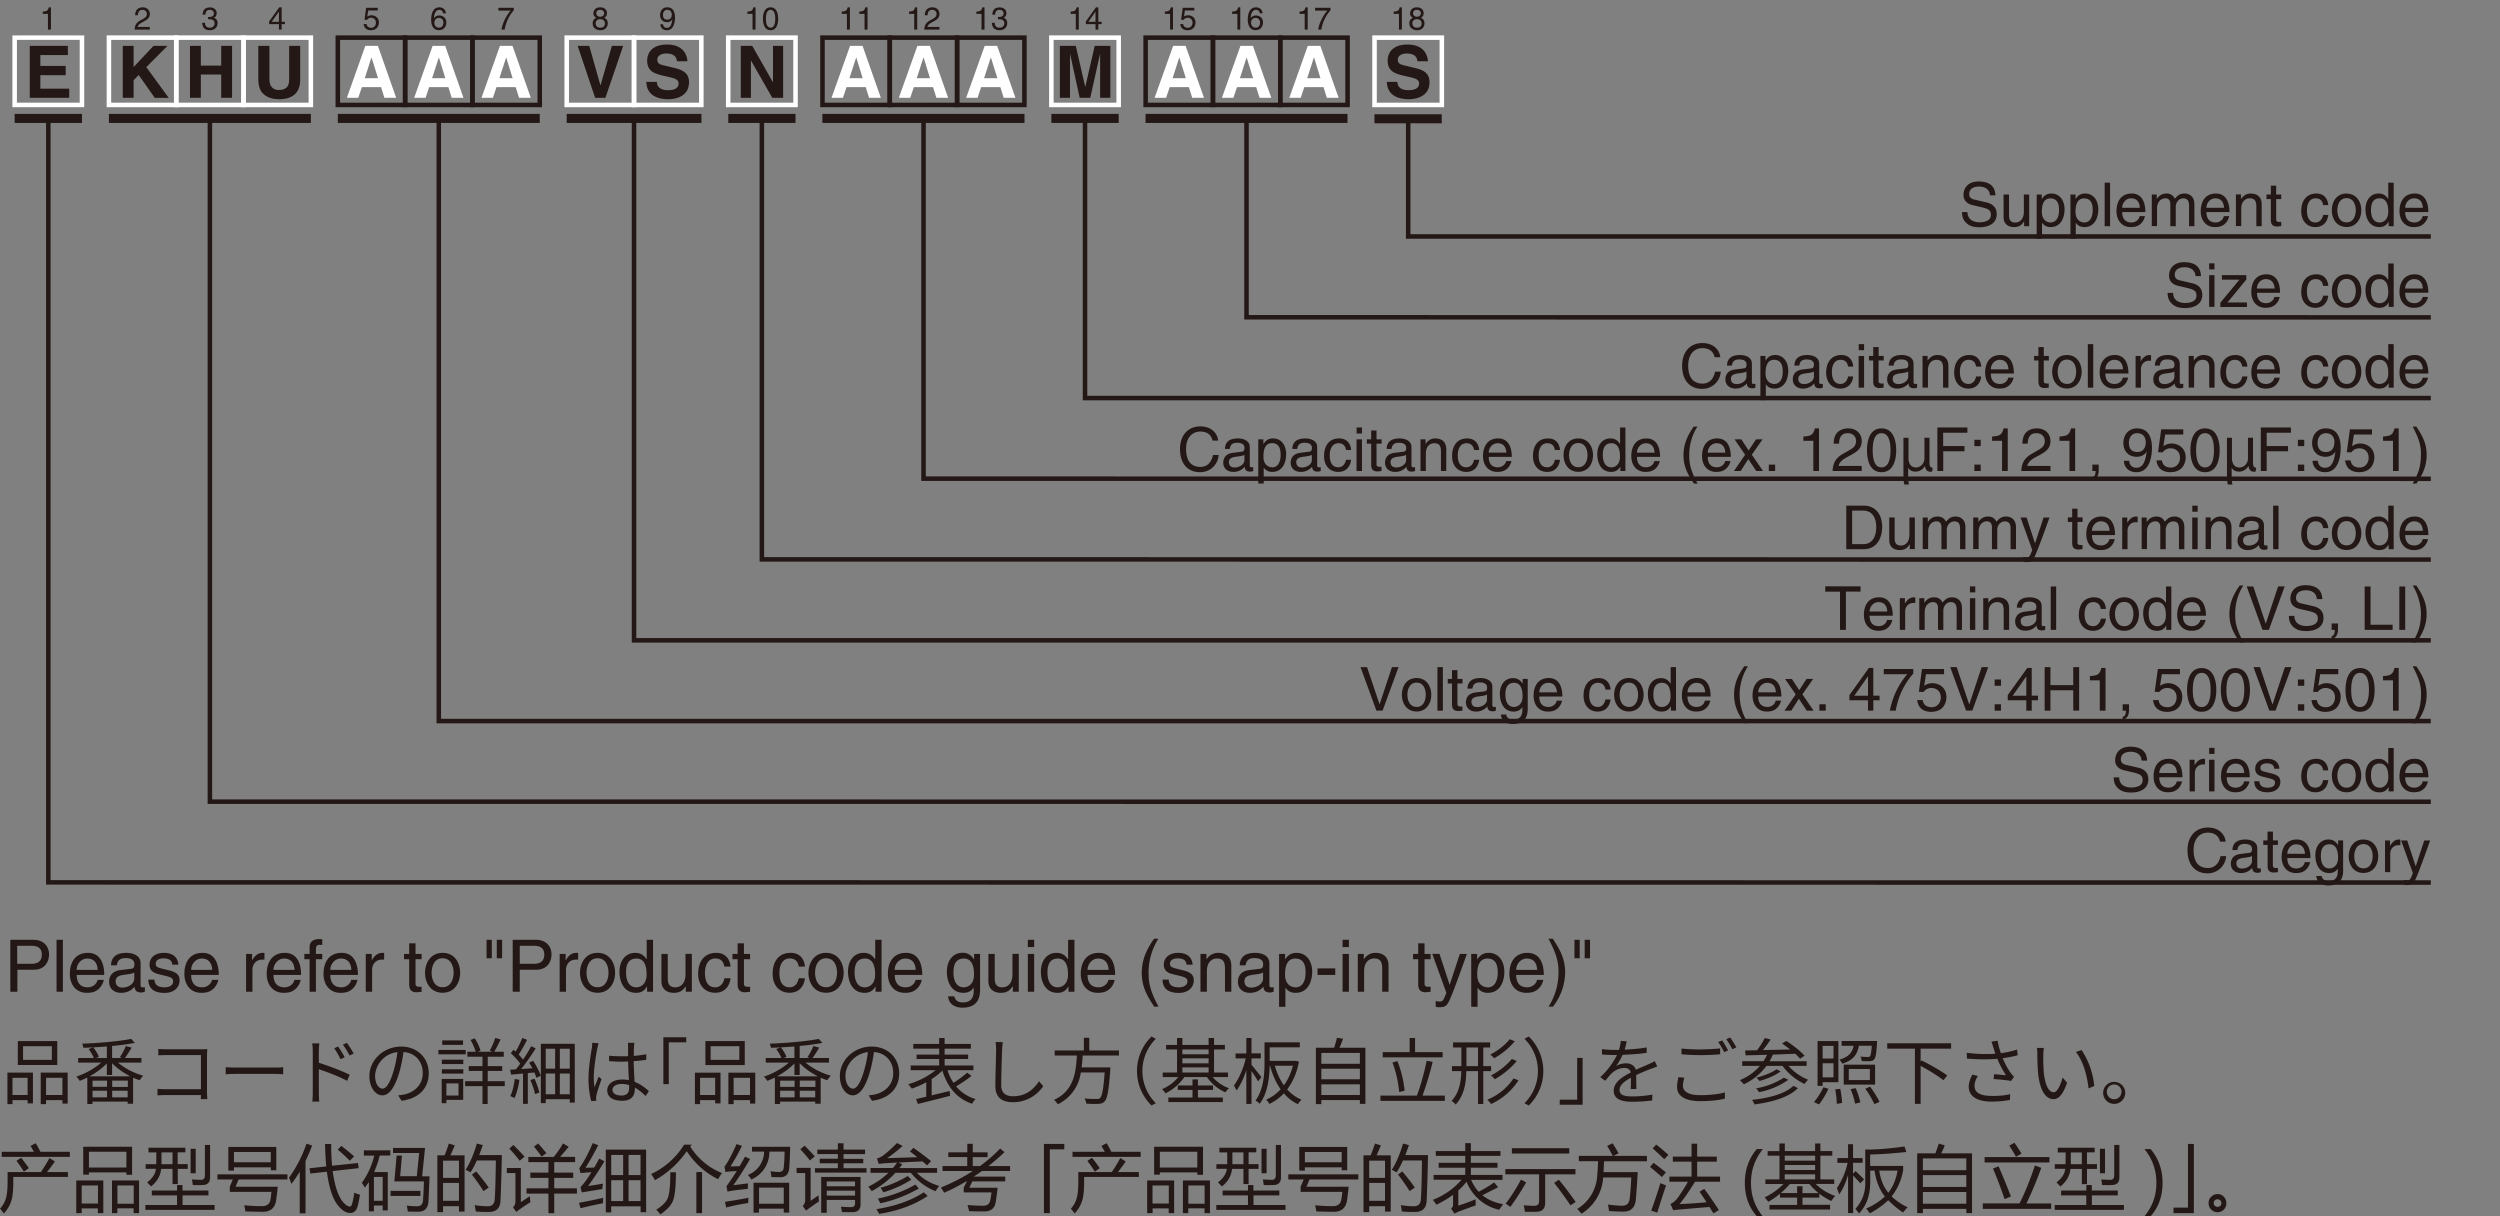 <svg xmlns="http://www.w3.org/2000/svg" xmlns:xlink="http://www.w3.org/1999/xlink" data-name="レイヤー 1" viewBox="0 0 276.33 134.43">
  <rect x="0" y="0" width="276.33" height="134.43" fill="#808080" stroke="none"/>
  <defs>
    <path id="a" fill="none" d="M1.37 0h274.96v103.17H1.37z"/>
  </defs>
  <defs>
    <clipPath id="b">
      <use xlink:href="#a"/>
    </clipPath>
    <clipPath id="c">
      <use xlink:href="#a"/>
    </clipPath>
  </defs>
  <path fill="none" stroke="#231815" stroke-width=".5" d="M5.34 13.13v84.4l263.34.02M23.2 13.13v75.48l245.48.01M48.5 13.13V79.7h220.18M70.08 13.14v57.64h198.6M84.21 13.13v48.7l184.47.02m-166.6-48.72v39.78l166.6.01M119.93 13.13V44h148.75m-130.9-30.86v21.93l130.9.01M155.65 13.13v13.01h113.03"/>
  <path fill="#231815" d="M219.95 21.6c-.03-.75-.65-.98-1.2-.98-.4 0-1.09.11-1.09.84 0 .4.29.54.57.6l1.37.32c.62.15 1.1.53 1.1 1.29 0 1.14-1.06 1.45-1.89 1.45-.89 0-1.24-.26-1.45-.46-.41-.37-.49-.77-.49-1.22h.6c0 .87.72 1.13 1.33 1.13.47 0 1.26-.12 1.26-.81 0-.5-.23-.67-1.02-.85l-.98-.23c-.32-.08-1.03-.3-1.03-1.14 0-.75.5-1.48 1.66-1.48 1.68 0 1.84 1 1.87 1.53h-.6Zm3.78 3.4v-.51l-.01-.02c-.25.41-.55.63-1.12.63-.51 0-1.14-.25-1.14-1.09V21.5h.6v2.33c0 .57.29.77.67.77.74 0 .97-.66.97-1.17V21.5h.59V25h-.56Zm1.39-3.5h.56v.49h.01c.15-.2.41-.6 1.05-.6.93 0 1.46.77 1.46 1.75 0 .84-.35 1.96-1.54 1.96-.47 0-.78-.22-.93-.47h-.02v1.75h-.59V21.5Zm1.52 3.09c.65 0 .95-.58.95-1.36 0-.44-.05-1.3-.96-1.3-.85 0-.94.91-.94 1.48 0 .93.58 1.18.96 1.18Zm2.21-3.09h.56v.49h.01c.14-.2.4-.6 1.05-.6.93 0 1.46.77 1.46 1.75 0 .84-.35 1.96-1.54 1.96-.47 0-.78-.22-.94-.47h-.01v1.75h-.59V21.5Zm1.52 3.09c.64 0 .94-.58.94-1.36 0-.44-.04-1.3-.95-1.3-.85 0-.95.91-.95 1.48 0 .93.59 1.18.96 1.18Zm2.85.41h-.59v-4.81h.6v4.8Zm3.86-1.1c-.02.17-.18.66-.62.96-.16.1-.39.24-.95.24-.98 0-1.57-.75-1.57-1.76 0-1.08.52-1.95 1.68-1.95 1.02 0 1.51.8 1.51 2.05h-2.56c0 .72.34 1.15 1.02 1.15.56 0 .89-.43.9-.7h.6Zm-.56-.93c-.03-.55-.26-1.05-.98-1.05-.54 0-.97.5-.97 1.05h1.95Zm1.31-1.47h.56v.49h.01c.13-.19.43-.6 1.06-.6s.83.39.93.57c.3-.33.53-.57 1.08-.57.37 0 1.08.2 1.08 1.18V25h-.59v-2.27c0-.48-.14-.8-.65-.8-.5 0-.82.46-.82.93V25h-.6v-2.43c0-.3-.1-.65-.54-.65-.34 0-.93.22-.93 1.17v1.9h-.58v-3.5Zm8.56 2.4c-.02.17-.18.66-.62.96-.16.1-.4.24-.96.24-.98 0-1.56-.75-1.56-1.76 0-1.08.52-1.95 1.68-1.95 1.01 0 1.5.8 1.5 2.05h-2.55c0 .72.34 1.15 1.02 1.15.55 0 .88-.43.9-.7h.59Zm-.56-.93c-.04-.55-.26-1.05-.98-1.05-.54 0-.97.5-.97 1.05h1.95ZM250 25h-.6v-2.16c0-.6-.17-.92-.75-.92-.33 0-.92.22-.92 1.17v1.9h-.59v-3.5h.56v.5h.01c.13-.19.46-.6 1.06-.6.54 0 1.22.22 1.22 1.22V25Zm1.59-3.02v2.28c0 .27.23.27.35.27h.21V25l-.44.04c-.58 0-.71-.32-.71-.75V22h-.48v-.5h.48v-.98h.59v.98h.56v.5h-.56Zm5.19.69c-.07-.47-.33-.75-.83-.75-.73 0-.96.7-.96 1.32 0 .6.14 1.35.95 1.35.4 0 .74-.3.84-.83h.57c-.06.55-.4 1.34-1.43 1.34-.98 0-1.56-.75-1.56-1.76 0-1.08.52-1.95 1.68-1.95.92 0 1.26.67 1.31 1.28h-.57Zm2.59-1.27c1.12 0 1.63.94 1.63 1.84s-.51 1.85-1.63 1.85-1.63-.94-1.63-1.85.5-1.85 1.63-1.85Zm0 3.18c.84 0 1.02-.87 1.02-1.34s-.18-1.34-1.02-1.34-1.02.87-1.02 1.34.17 1.34 1.02 1.34Zm5.2.42h-.55v-.49H264c-.25.48-.65.59-1 .59-1.19 0-1.54-1.12-1.54-1.96 0-.98.53-1.75 1.46-1.75.64 0 .9.4 1.05.6h.01v-1.8h.6v4.8Zm-1.55-.41c.37 0 .96-.25.96-1.18 0-.57-.1-1.49-.95-1.49-.9 0-.96.87-.96 1.31 0 .78.3 1.36.95 1.36Zm5.35-.69c-.02.17-.19.66-.63.96-.16.1-.39.24-.95.24-.98 0-1.57-.75-1.57-1.76 0-1.08.53-1.95 1.69-1.95 1 0 1.5.8 1.5 2.05h-2.56c0 .72.35 1.15 1.02 1.15.56 0 .89-.43.9-.7h.6Zm-.57-.93c-.03-.55-.26-1.05-.98-1.05-.54 0-.97.5-.97 1.05h1.95Zm-25.13 7.55c-.03-.74-.65-.98-1.19-.98-.4 0-1.1.11-1.1.84 0 .41.29.55.57.61l1.37.32c.63.15 1.1.52 1.1 1.29 0 1.13-1.06 1.45-1.89 1.45-.89 0-1.24-.27-1.45-.46-.4-.37-.49-.78-.49-1.22h.61c0 .87.7 1.12 1.33 1.12.46 0 1.25-.12 1.25-.8 0-.51-.23-.67-1.02-.86l-.98-.23c-.32-.07-1.03-.3-1.03-1.13 0-.75.49-1.49 1.66-1.49 1.68 0 1.84 1 1.87 1.54h-.6Zm1.51-.74v-.67h.59v.67h-.59Zm.59 4.14h-.59v-3.5h.59v3.5Zm1.43-.49h2.16v.5h-2.94v-.47l2.11-2.55h-1.94v-.5h2.7v.49l-2.08 2.53Zm5.78-.61a1.5 1.5 0 0 1-.62.96c-.17.1-.4.24-.96.24-.98 0-1.56-.74-1.56-1.75 0-1.09.52-1.95 1.68-1.95 1.01 0 1.5.8 1.5 2.04h-2.55c0 .73.34 1.15 1.01 1.15.56 0 .89-.43.9-.69h.6Zm-.56-.93c-.04-.54-.27-1.04-.98-1.04-.55 0-.98.5-.98 1.04h1.95Zm5.36-.29c-.07-.47-.33-.75-.83-.75-.73 0-.96.7-.96 1.32 0 .6.14 1.34.95 1.34.4 0 .74-.3.84-.83h.57c-.06.56-.4 1.34-1.43 1.34-.98 0-1.56-.74-1.56-1.75 0-1.09.52-1.95 1.68-1.95.92 0 1.26.67 1.31 1.28h-.57Zm2.59-1.28c1.12 0 1.63.94 1.63 1.85s-.51 1.85-1.63 1.85-1.63-.95-1.63-1.85.5-1.85 1.63-1.85Zm0 3.19c.84 0 1.02-.87 1.02-1.34s-.18-1.34-1.02-1.34-1.02.87-1.02 1.34.17 1.34 1.02 1.34Zm5.2.41h-.55v-.48H264c-.25.48-.65.58-1 .58-1.19 0-1.54-1.12-1.54-1.95 0-.99.53-1.75 1.46-1.75.64 0 .9.4 1.05.6h.01v-1.8h.6v4.8Zm-1.55-.4c.37 0 .96-.25.96-1.19 0-.57-.1-1.48-.95-1.48-.9 0-.96.86-.96 1.31 0 .77.3 1.35.95 1.35Zm5.35-.7c-.02.17-.19.67-.63.96-.16.1-.39.24-.95.24-.98 0-1.57-.74-1.57-1.75 0-1.09.53-1.95 1.69-1.95 1 0 1.5.8 1.5 2.04h-2.56c0 .73.35 1.15 1.02 1.15.56 0 .89-.43.9-.69h.6Zm-.57-.93c-.03-.54-.26-1.04-.98-1.04-.54 0-.97.5-.97 1.04h1.95Zm-78.28 7.59c-.18-.84-.88-1-1.35-1-.87 0-1.57.65-1.57 1.92 0 1.13.4 2 1.6 2 .42 0 1.15-.2 1.37-1.32h.63a2.03 2.03 0 0 1-2.1 1.9c-1.1 0-2.17-.71-2.17-2.56 0-1.48.84-2.5 2.24-2.5 1.24 0 1.89.76 1.98 1.56h-.63Zm1.37.92c.02-.83.58-1.16 1.45-1.16.28 0 1.3.08 1.3.98v2.02c0 .15.07.2.19.2.05 0 .13 0 .2-.02v.43c-.1.03-.2.07-.33.07-.52 0-.6-.27-.62-.54a1.6 1.6 0 0 1-1.27.57c-.64 0-1.1-.41-1.1-1.01 0-.3.09-.98 1.07-1.1l.97-.12c.14-.02.3-.07.3-.42 0-.37-.26-.57-.82-.57-.67 0-.76.41-.8.68h-.54Zm2.15.66c-.09.07-.24.13-.97.22-.28.04-.75.13-.75.57 0 .38.2.6.64.6.55 0 1.08-.35 1.08-.82v-.57Zm1.55-1.72h.55v.5h.02c.14-.2.4-.6 1.04-.6.93 0 1.46.77 1.46 1.75 0 .84-.35 1.96-1.54 1.96-.47 0-.78-.22-.93-.47h-.01v1.75h-.6v-4.89Zm1.52 3.1c.64 0 .94-.58.94-1.35 0-.45-.05-1.32-.96-1.32-.85 0-.94.92-.94 1.49 0 .93.58 1.18.96 1.18Zm2.23-2.04c.02-.83.58-1.16 1.44-1.16.28 0 1.3.08 1.3.98v2.02c0 .15.08.2.2.2.05 0 .12 0 .2-.02v.43c-.1.03-.2.07-.33.07-.52 0-.6-.27-.62-.54a1.6 1.6 0 0 1-1.27.57c-.64 0-1.1-.41-1.1-1.01 0-.3.09-.98 1.07-1.1l.97-.12c.14-.02.3-.07.3-.42 0-.37-.26-.57-.82-.57-.67 0-.76.41-.8.68h-.54Zm2.15.66c-.09.07-.24.13-.97.22-.29.04-.75.13-.75.57 0 .38.2.6.64.6.55 0 1.08-.35 1.08-.82v-.57Zm3.78-.54c-.07-.47-.33-.75-.83-.75-.73 0-.96.7-.96 1.32 0 .6.15 1.35.96 1.35.4 0 .73-.3.83-.83h.57c-.06.55-.4 1.34-1.43 1.34-.98 0-1.56-.74-1.56-1.76 0-1.08.52-1.95 1.68-1.95.92 0 1.27.67 1.31 1.28h-.57Zm1.18-1.82v-.66h.59v.67h-.6Zm.59 4.15h-.6v-3.5h.6v3.5Zm1.6-3.02v2.28c0 .28.24.28.36.28h.2v.46l-.43.04c-.59 0-.72-.32-.72-.75v-2.3h-.47v-.5h.47v-.98h.6v.98h.56v.5h-.57Zm1.12.57c.03-.83.59-1.16 1.45-1.16.28 0 1.3.08 1.3.98v2.02c0 .15.07.2.2.2.05 0 .12 0 .19-.02v.43c-.1.03-.2.07-.32.07-.53 0-.6-.27-.63-.54a1.6 1.6 0 0 1-1.26.57c-.65 0-1.1-.41-1.1-1.01 0-.3.09-.98 1.06-1.1l.97-.12c.15-.02.31-.07.31-.42 0-.37-.27-.57-.82-.57-.67 0-.77.41-.8.68h-.55Zm2.16.66c-.1.07-.24.13-.97.22-.29.04-.75.13-.75.57 0 .38.2.6.64.6.54 0 1.08-.35 1.08-.82v-.57Zm4.44 1.79h-.59v-2.16c0-.6-.17-.92-.75-.92-.33 0-.92.22-.92 1.17v1.9h-.6v-3.5h.56v.5h.02c.12-.19.45-.6 1.06-.6.54 0 1.22.22 1.22 1.22v2.39Zm3.06-2.33c-.07-.47-.33-.75-.83-.75-.73 0-.96.7-.96 1.32 0 .6.15 1.35.96 1.35.4 0 .73-.3.83-.83h.57c-.06.55-.4 1.34-1.42 1.34-.99 0-1.57-.74-1.57-1.76 0-1.08.52-1.95 1.68-1.95.92 0 1.27.67 1.31 1.28h-.57Zm4.14 1.23a1.5 1.5 0 0 1-.63.96c-.16.1-.38.24-.95.24-.98 0-1.56-.75-1.56-1.76 0-1.08.52-1.95 1.68-1.95 1.01 0 1.5.8 1.5 2.05h-2.55c0 .73.34 1.15 1.02 1.15.55 0 .88-.43.9-.7h.59Zm-.56-.93c-.04-.54-.27-1.05-.98-1.05-.55 0-.97.5-.97 1.05h1.94Zm3.9-.99v2.28c0 .28.23.28.35.28h.2v.46l-.43.04c-.59 0-.71-.32-.71-.75v-2.3h-.48v-.5h.48v-.98h.59v.98h.56v.5h-.57Zm2.56-.59c1.12 0 1.63.95 1.63 1.85s-.51 1.85-1.63 1.85-1.63-.94-1.63-1.85.51-1.85 1.63-1.85Zm0 3.2c.85 0 1.02-.88 1.02-1.35s-.17-1.34-1.02-1.34-1.02.87-1.02 1.34.18 1.34 1.02 1.34Zm2.9.41h-.59v-4.81h.6v4.8Zm3.86-1.1c-.02.17-.18.66-.62.96-.16.1-.4.24-.95.24-.99 0-1.57-.75-1.57-1.76 0-1.08.52-1.95 1.68-1.95 1.01 0 1.5.8 1.5 2.05h-2.55c0 .73.34 1.15 1.02 1.15.55 0 .88-.43.9-.7h.6Zm-.56-.93c-.03-.54-.26-1.05-.98-1.05-.54 0-.97.5-.97 1.05h1.95Zm1.98 2.03h-.59v-3.5h.56v.58h.01c.24-.41.54-.69.99-.69l.15.02v.61h-.22c-.55 0-.9.43-.9.94v2.04Zm1.54-2.45c.03-.83.58-1.16 1.45-1.16.28 0 1.3.08 1.3.98v2.02c0 .15.07.2.2.2.05 0 .12 0 .19-.02v.43c-.1.03-.2.07-.33.07-.52 0-.6-.27-.62-.54a1.6 1.6 0 0 1-1.26.57c-.65 0-1.1-.41-1.1-1.01 0-.3.08-.98 1.06-1.1l.97-.12c.14-.02.31-.07.31-.42 0-.37-.27-.57-.82-.57-.67 0-.77.41-.8.68h-.55Zm2.16.66c-.1.07-.24.13-.97.22-.29.04-.75.13-.75.57 0 .38.2.6.63.6.55 0 1.09-.35 1.09-.82v-.57Zm4.44 1.79h-.59v-2.16c0-.6-.17-.92-.75-.92-.33 0-.92.22-.92 1.17v1.9h-.6v-3.5h.56v.5h.02c.12-.19.45-.6 1.06-.6.54 0 1.22.22 1.22 1.22v2.39Zm3.06-2.33c-.07-.47-.33-.75-.83-.75-.73 0-.96.7-.96 1.32 0 .6.14 1.35.96 1.35.4 0 .73-.3.83-.83h.57c-.06.55-.4 1.34-1.42 1.34-.99 0-1.57-.74-1.57-1.76 0-1.08.52-1.95 1.68-1.95.92 0 1.27.67 1.31 1.28h-.57Zm4.14 1.23c-.02.17-.18.66-.62.96-.17.1-.4.24-.96.24-.98 0-1.56-.75-1.56-1.76 0-1.08.52-1.95 1.68-1.95 1.01 0 1.5.8 1.5 2.05h-2.55c0 .73.34 1.15 1.01 1.15.56 0 .89-.43.9-.7h.6Zm-.56-.93c-.04-.54-.27-1.05-.98-1.05-.55 0-.98.5-.98 1.05h1.95Zm5.36-.3c-.07-.47-.33-.75-.83-.75-.73 0-.96.7-.96 1.32 0 .6.14 1.35.95 1.35.4 0 .74-.3.84-.83h.57c-.06.55-.4 1.34-1.43 1.34-.98 0-1.56-.74-1.56-1.76 0-1.08.52-1.95 1.68-1.95.92 0 1.26.67 1.31 1.28h-.57Zm2.59-1.28c1.12 0 1.63.95 1.63 1.85s-.51 1.85-1.63 1.85-1.63-.94-1.63-1.85.5-1.85 1.63-1.85Zm0 3.2c.84 0 1.02-.88 1.02-1.35s-.18-1.34-1.02-1.34-1.02.87-1.02 1.34.17 1.34 1.02 1.34Zm5.2.41h-.55v-.48H264c-.25.47-.65.58-1 .58-1.19 0-1.54-1.12-1.54-1.96 0-.98.53-1.75 1.46-1.75.64 0 .9.4 1.05.6h.01v-1.8h.6v4.8Zm-1.55-.41c.37 0 .96-.25.96-1.18 0-.57-.1-1.49-.95-1.49-.9 0-.96.87-.96 1.32 0 .77.3 1.35.95 1.35Zm5.35-.69c-.02.17-.19.66-.63.96-.16.1-.39.24-.95.24-.98 0-1.57-.75-1.57-1.76 0-1.08.53-1.95 1.69-1.95 1 0 1.5.8 1.5 2.05h-2.56c0 .73.35 1.15 1.02 1.15.56 0 .89-.43.9-.7h.6Zm-.57-.93c-.03-.54-.26-1.05-.98-1.05-.54 0-.97.5-.97 1.05h1.95Zm-63.73 15.07h1.95c1.25 0 2.02.95 2.02 2.34 0 1.07-.47 2.47-2.05 2.47h-1.92v-4.81Zm.65 4.25h1.26c.85 0 1.4-.66 1.4-1.87s-.56-1.83-1.44-1.83h-1.22v3.7Zm6.37.56v-.51l-.02-.02c-.25.41-.55.63-1.1.63-.52 0-1.15-.25-1.15-1.09V57.2h.6v2.33c0 .57.29.77.67.77.74 0 .96-.66.96-1.17V57.2h.6v3.5h-.56Zm1.44-3.5h.55v.49h.02c.12-.19.43-.6 1.06-.6s.83.39.93.57c.3-.33.53-.57 1.07-.57.37 0 1.08.2 1.08 1.18v2.43h-.59v-2.27c0-.48-.14-.8-.64-.8s-.83.46-.83.93v2.14h-.59v-2.43c0-.3-.11-.65-.55-.65-.33 0-.92.22-.92 1.17v1.9h-.6v-3.5Zm5.57 0h.57v.49c.14-.19.44-.6 1.07-.6s.83.39.93.57c.3-.33.53-.57 1.07-.57.38 0 1.09.2 1.09 1.18v2.43h-.6v-2.27c0-.48-.14-.8-.64-.8s-.83.46-.83.93v2.14h-.59v-2.43c0-.3-.11-.65-.55-.65-.33 0-.92.22-.92 1.17v1.9h-.6v-3.5Zm7.78 0h.65c-.4 1.14-.81 2.28-1.26 3.43-.56 1.42-.62 1.5-1.37 1.5-.09 0-.16-.03-.25-.05v-.54c.07.03.2.06.35.06.31 0 .35-.09.63-.8l-1.3-3.6h.67l.93 2.85h.01l.94-2.86Zm3.75.48v2.28c0 .28.23.28.35.28h.2v.46l-.43.04c-.59 0-.71-.32-.71-.75v-2.3h-.48v-.5h.48v-.97h.59v.97h.56v.5h-.56Zm4.11 1.92c-.02.17-.18.66-.62.96-.16.1-.4.24-.95.24-.99 0-1.57-.75-1.57-1.76 0-1.08.52-1.95 1.68-1.95 1.01 0 1.5.8 1.5 2.05h-2.55c0 .73.34 1.15 1.02 1.15.55 0 .88-.43.9-.7h.59Zm-.56-.93c-.04-.55-.27-1.05-.98-1.05-.54 0-.97.5-.97 1.05h1.95Zm1.98 2.03h-.59v-3.5h.56v.58h.01c.24-.41.54-.69.99-.69l.15.02v.61h-.22c-.55 0-.9.43-.9.94v2.04Zm1.56-3.5h.56v.49h.01c.13-.19.43-.6 1.06-.6s.83.39.93.57c.3-.33.53-.57 1.07-.57.38 0 1.09.2 1.09 1.18v2.43h-.6v-2.27c0-.48-.14-.8-.64-.8s-.82.46-.82.93v2.14h-.6v-2.43c0-.3-.1-.65-.54-.65-.34 0-.93.22-.93 1.17v1.9h-.59v-3.5Zm5.6-.64v-.67h.59v.67h-.6Zm.59 4.14h-.6v-3.5h.6v3.5Zm3.73 0h-.59v-2.16c0-.6-.17-.92-.75-.92-.33 0-.92.22-.92 1.17v1.9h-.59v-3.5h.56v.5h.01c.13-.19.46-.6 1.06-.6.54 0 1.23.22 1.23 1.22v2.39Zm.86-2.44c.02-.84.58-1.17 1.44-1.17.28 0 1.3.08 1.3.98v2.02c0 .15.08.2.2.2.05 0 .12 0 .19-.02v.43c-.1.03-.19.07-.32.07-.52 0-.6-.27-.62-.54a1.6 1.6 0 0 1-1.27.57c-.64 0-1.1-.41-1.1-1.01 0-.3.09-.98 1.07-1.1l.97-.12c.14-.02.3-.07.3-.42 0-.37-.26-.57-.82-.57-.67 0-.76.41-.8.68h-.55Zm2.15.65c-.1.07-.24.13-.97.22-.29.04-.75.13-.75.57 0 .38.2.6.64.6.55 0 1.08-.35 1.08-.82v-.57Zm2.19 1.79h-.59v-4.81h.6v4.8Zm4.94-2.33c-.07-.47-.33-.75-.83-.75-.73 0-.96.7-.96 1.32 0 .6.14 1.35.95 1.35.4 0 .74-.3.84-.83h.57c-.06.55-.4 1.34-1.43 1.34-.98 0-1.56-.74-1.56-1.76 0-1.08.52-1.95 1.68-1.95.92 0 1.26.67 1.31 1.28h-.57Zm2.59-1.27c1.12 0 1.63.94 1.63 1.84s-.51 1.85-1.63 1.85-1.63-.94-1.63-1.85.5-1.85 1.63-1.85Zm0 3.18c.84 0 1.02-.87 1.02-1.34s-.18-1.34-1.02-1.34-1.02.87-1.02 1.34.17 1.34 1.02 1.34Zm5.2.42h-.55v-.49H264c-.25.48-.65.59-1 .59-1.19 0-1.54-1.12-1.54-1.96 0-.98.53-1.75 1.46-1.75.64 0 .9.4 1.05.6h.01v-1.8h.6v4.8Zm-1.55-.41c.37 0 .96-.25.96-1.18 0-.57-.1-1.49-.95-1.49-.9 0-.96.87-.96 1.32 0 .77.3 1.35.95 1.35Zm5.35-.69c-.02.17-.19.66-.63.96-.16.1-.39.24-.95.24-.98 0-1.57-.75-1.57-1.76 0-1.08.53-1.95 1.69-1.95 1 0 1.5.8 1.5 2.05h-2.56c0 .73.35 1.15 1.02 1.15.56 0 .89-.43.9-.7h.6Zm-.57-.93c-.03-.55-.26-1.05-.98-1.05-.54 0-.97.5-.97 1.05h1.95Zm-66.05 6.14h3.9v.58h-1.62v4.23h-.65V65.4h-1.63v-.58Zm7.41 3.71a1.5 1.5 0 0 1-.62.96c-.16.1-.39.24-.95.24-.98 0-1.57-.74-1.57-1.75 0-1.09.52-1.95 1.68-1.95 1.02 0 1.51.8 1.51 2.04h-2.56c0 .73.34 1.15 1.02 1.15.56 0 .89-.43.9-.69h.6Zm-.56-.93c-.03-.54-.26-1.04-.98-1.04-.54 0-.97.5-.97 1.04h1.95Zm1.99 2.03h-.6v-3.5h.56v.58h.01c.24-.4.55-.68.99-.68.07 0 .1 0 .15.02v.6h-.22c-.55 0-.9.44-.9.94v2.04Zm1.56-3.5h.55v.5h.02c.12-.2.42-.6 1.05-.6s.84.38.94.57c.3-.33.52-.57 1.07-.57.37 0 1.08.2 1.08 1.18v2.42h-.59v-2.26c0-.48-.14-.81-.65-.81-.5 0-.82.47-.82.93v2.14h-.59V67.2c0-.3-.11-.65-.55-.65-.33 0-.92.21-.92 1.16v1.91h-.6v-3.5Zm5.59-.64v-.67h.59v.67h-.59Zm.59 4.14h-.59v-3.5h.59v3.5Zm3.74 0h-.6v-2.16c0-.6-.17-.91-.74-.91-.34 0-.93.21-.93 1.16v1.91h-.59v-3.5h.56v.5h.01c.13-.2.46-.6 1.06-.6.54 0 1.23.22 1.23 1.22v2.38Zm.85-2.44c.03-.83.58-1.16 1.45-1.16.28 0 1.3.08 1.3.98v2c0 .15.07.21.19.21l.2-.03v.43c-.1.03-.2.07-.33.07-.52 0-.6-.27-.62-.54a1.6 1.6 0 0 1-1.27.57c-.64 0-1.1-.4-1.1-1 0-.3.1-.99 1.07-1.1l.97-.13c.14-.01.3-.06.3-.41 0-.37-.26-.57-.81-.57-.67 0-.77.4-.8.67h-.55Zm2.16.65c-.1.08-.24.13-.98.23-.28.04-.75.12-.75.56 0 .39.2.61.64.61.55 0 1.09-.35 1.09-.82v-.58Zm2.19 1.79h-.6v-4.8h.6v4.8Zm4.93-2.32c-.07-.47-.33-.75-.83-.75-.73 0-.96.7-.96 1.32 0 .6.15 1.34.96 1.34.4 0 .73-.3.84-.83h.56c-.06.56-.4 1.34-1.42 1.34-.99 0-1.57-.74-1.57-1.75 0-1.09.52-1.95 1.68-1.95.92 0 1.27.67 1.31 1.28h-.57Zm2.6-1.28c1.11 0 1.62.94 1.62 1.85s-.51 1.85-1.63 1.85-1.63-.95-1.63-1.85.51-1.85 1.63-1.85Zm0 3.19c.84 0 1.01-.87 1.01-1.34s-.17-1.34-1.02-1.34-1.02.87-1.02 1.34.18 1.34 1.02 1.34Zm5.2.41h-.56v-.48h-.01c-.26.48-.66.58-1 .58-1.2 0-1.54-1.12-1.54-1.95 0-.99.53-1.75 1.46-1.75.64 0 .9.4 1.04.6h.02v-1.8h.59v4.8Zm-1.56-.4c.38 0 .96-.25.96-1.19 0-.57-.1-1.48-.94-1.48-.91 0-.96.86-.96 1.31 0 .77.3 1.35.94 1.35Zm5.35-.7a1.5 1.5 0 0 1-.62.96c-.16.1-.4.24-.95.24-.99 0-1.57-.74-1.57-1.75 0-1.09.52-1.95 1.68-1.95 1.01 0 1.5.8 1.5 2.04h-2.55c0 .73.34 1.15 1.02 1.15.55 0 .88-.43.9-.69h.59Zm-.56-.93c-.04-.54-.27-1.04-.98-1.04-.54 0-.97.5-.97 1.04h1.95Zm4.73-2.88a5.82 5.82 0 0 0-.9 3.32c0 1.1.37 1.93.91 2.98h-.4c-.7-1.05-1.15-1.88-1.15-3.14 0-1.18.41-2.13 1.14-3.16h.4Zm3.84.1h.73l-1.75 4.81h-.7l-1.75-4.8h.73l1.37 4.1h.01l1.36-4.1Zm4.28 1.41c-.04-.74-.65-.98-1.2-.98-.4 0-1.1.12-1.1.85 0 .4.3.54.58.6l1.37.32c.62.15 1.09.52 1.09 1.28 0 1.14-1.06 1.46-1.88 1.46-.9 0-1.24-.27-1.46-.46-.4-.37-.49-.78-.49-1.22h.61c0 .87.71 1.12 1.33 1.12.47 0 1.26-.12 1.26-.8 0-.51-.23-.67-1.02-.86l-.99-.23c-.31-.07-1.02-.3-1.02-1.13 0-.75.48-1.49 1.65-1.49 1.68 0 1.85 1 1.88 1.54h-.61Zm1.64 2.69h.7v.66c0 .9-.57 1.02-.7 1.04v-.31c.28-.03.35-.36.35-.68h-.35v-.7Zm4.3.14h2.44v.57h-3.09v-4.8h.65v4.23Zm3.83.57h-.65v-4.8h.65v4.8Zm.83 1.38c.57-1.06.91-1.7.91-3.31a6.3 6.3 0 0 0-.91-2.98h.4c.69 1.05 1.14 1.89 1.14 3.14 0 1.18-.4 2.13-1.13 3.16h-.4Zm-112.83 2.74h.73l-1.76 4.8h-.69l-1.75-4.8h.72l1.38 4.1h.01l1.36-4.1Zm2.73 1.2c1.11 0 1.62.95 1.62 1.85s-.5 1.85-1.62 1.85-1.63-.94-1.63-1.85.5-1.85 1.63-1.85Zm0 3.2c.84 0 1.01-.88 1.01-1.35s-.17-1.34-1.01-1.34-1.02.87-1.02 1.34.17 1.34 1.02 1.34Zm2.9.41h-.6v-4.81h.6v4.8Zm1.61-3.02v2.28c0 .28.23.28.35.28h.2v.46l-.43.04c-.59 0-.72-.32-.72-.75v-2.3h-.47v-.5h.47v-.97h.6v.97h.56v.5h-.57Zm1.11.57c.03-.83.59-1.16 1.45-1.16.28 0 1.3.08 1.3.98v2.02c0 .15.07.2.2.2.05 0 .12 0 .19-.02v.43c-.1.02-.19.07-.32.07-.52 0-.6-.27-.62-.54a1.6 1.6 0 0 1-1.27.57c-.65 0-1.1-.41-1.1-1.01 0-.3.09-.98 1.06-1.1l.98-.12c.14-.02.3-.07.3-.42 0-.37-.26-.57-.82-.57-.67 0-.76.41-.8.68h-.55Zm2.16.66c-.1.07-.24.13-.97.22-.29.04-.75.13-.75.57 0 .38.2.6.64.6.55 0 1.08-.35 1.08-.82v-.57Zm4.5 1.5c0 .5-.01 1.76-1.63 1.76-.42 0-1.23-.11-1.34-1.04h.59c.1.55.65.55.79.55.98 0 1-.75 1-1.18v-.2c-.17.28-.48.5-.95.5-1.19 0-1.54-1.12-1.54-1.96 0-.98.53-1.74 1.46-1.74.64 0 .91.4 1.06.61v-.52h.56v3.22Zm-1.53-.12c.38 0 .96-.25.96-1.18 0-.57-.1-1.49-.94-1.49-.91 0-.96.87-.96 1.32 0 .77.3 1.35.95 1.35Zm5.32-.69c-.02.17-.18.66-.62.96-.16.1-.4.24-.95.24-.99 0-1.57-.75-1.57-1.76 0-1.08.52-1.95 1.68-1.95 1.01 0 1.5.8 1.5 2.05h-2.55c0 .73.34 1.15 1.02 1.15.55 0 .88-.43.9-.7h.59Zm-.56-.93c-.04-.54-.26-1.05-.98-1.05-.55 0-.97.5-.97 1.05h1.95Zm5.36-.3c-.07-.46-.33-.75-.83-.75-.73 0-.96.7-.96 1.32 0 .6.15 1.35.96 1.35.4 0 .73-.3.83-.83h.57c-.06.55-.4 1.34-1.43 1.34-.98 0-1.56-.75-1.56-1.76 0-1.08.52-1.94 1.68-1.94.92 0 1.27.67 1.31 1.27h-.57Zm2.59-1.28c1.12 0 1.63.95 1.63 1.85s-.51 1.85-1.63 1.85-1.63-.94-1.63-1.85.51-1.85 1.63-1.85Zm0 3.2c.84 0 1.02-.88 1.02-1.35s-.18-1.34-1.02-1.34-1.02.87-1.02 1.34.17 1.34 1.02 1.34Zm5.21.41h-.56v-.48h-.01c-.26.47-.66.58-1 .58-1.2 0-1.54-1.12-1.54-1.96 0-.98.53-1.74 1.46-1.74.63 0 .9.39 1.04.6h.02v-1.81h.59v4.8Zm-1.56-.41c.38 0 .96-.25.96-1.18 0-.57-.1-1.49-.95-1.49-.9 0-.95.87-.95 1.32 0 .77.3 1.35.94 1.35Zm5.35-.69a1.5 1.5 0 0 1-.63.96c-.16.1-.38.24-.95.24-.98 0-1.56-.75-1.56-1.76 0-1.08.52-1.95 1.68-1.95 1.01 0 1.5.8 1.5 2.05h-2.56c0 .73.35 1.15 1.02 1.15.56 0 .89-.43.9-.7h.6Zm-.57-.93c-.03-.54-.26-1.05-.97-1.05-.55 0-.98.5-.98 1.05h1.95Zm4.74-2.88a5.8 5.8 0 0 0 .01 6.3h-.4c-.7-1.05-1.15-1.89-1.15-3.14 0-1.18.4-2.13 1.13-3.16h.41Zm3.65 3.81a1.6 1.6 0 0 1-.63.96c-.16.1-.39.24-.95.24-.98 0-1.57-.75-1.57-1.76 0-1.08.53-1.95 1.69-1.95 1 0 1.5.8 1.5 2.05h-2.56c0 .73.35 1.15 1.02 1.15.56 0 .89-.43.9-.7h.6Zm-.57-.93c-.03-.54-.26-1.05-.97-1.05-.55 0-.98.5-.98 1.05h1.95Zm4.16 2.03h-.75l-.87-1.32-.84 1.32h-.75l1.24-1.8-1.17-1.7h.75l.81 1.23.81-1.24h.73l-1.19 1.7 1.23 1.8Zm1.35 0h-.7v-.71h.7v.7Zm5.26-1.15v1.15h-.59V77.4h-2.05v-.57l2.15-3h.49v3.06h.69v.51h-.69Zm-2.1-.5h1.51v-2.14h-.01l-1.5 2.13Zm3.26-2.96h3.26v.51a8.2 8.2 0 0 0-1.94 4.1h-.65a8.73 8.73 0 0 1 1.92-4.03h-2.59v-.58Zm4.46 1.86c.2-.14.5-.29.91-.29.77 0 1.55.54 1.55 1.51 0 .52-.23 1.66-1.7 1.66-.62 0-1.41-.25-1.53-1.3h.61c.06.54.47.79 1 .79.6 0 1-.5 1-1.08 0-.68-.47-1.05-1.05-1.05-.35 0-.65.16-.87.45l-.51-.03.35-2.52h2.44v.58h-2l-.2 1.29Zm6.35-2.06h.73l-1.76 4.8h-.69l-1.75-4.8h.72l1.37 4.1h.02l1.36-4.1Zm2.14 2.06h-.7v-.7h.7v.7Zm0 2.75h-.7v-.71h.7v.7Zm3.4-1.15v1.15h-.6V77.4h-2.05v-.57l2.16-3h.49v3.06h.69v.51h-.7Zm-2.1-.5h1.5v-2.14l-1.5 2.13Zm6.69-3.16h.65v4.8h-.65V76.3h-2.52v2.25H226v-4.81h.64v1.99h2.52v-2Zm3.56 4.81h-.63V75.2H231v-.47c.77-.06 1.08-.13 1.27-.9h.46v4.7Zm1.9-.71h.7v.65c0 .92-.56 1.02-.7 1.04v-.3c.28-.03.36-.37.36-.68h-.36v-.71Zm4.13-2.04c.2-.14.5-.29.91-.29.77 0 1.55.54 1.55 1.51 0 .52-.23 1.66-1.7 1.66-.62 0-1.41-.25-1.53-1.3h.61c.06.54.47.79 1 .79.6 0 .99-.5.99-1.08 0-.68-.46-1.05-1.04-1.05-.35 0-.65.16-.88.45l-.5-.03.35-2.52h2.44v.58h-2l-.2 1.29Zm4.6 2.87c-1.35 0-1.61-1.43-1.61-2.41s.26-2.42 1.61-2.42 1.62 1.44 1.62 2.42-.26 2.41-1.62 2.41Zm0-4.3c-.67 0-.98.7-.98 1.89s.3 1.89.98 1.89.99-.71.99-1.9-.31-1.88-.99-1.88Zm3.73 4.3c-1.35 0-1.61-1.43-1.61-2.41s.26-2.42 1.6-2.42 1.62 1.44 1.62 2.42-.26 2.41-1.61 2.41Zm0-4.3c-.68 0-.99.7-.99 1.89s.31 1.89.99 1.89.98-.71.98-1.9-.3-1.88-.98-1.88Zm5.47-.63h.73l-1.76 4.8h-.69l-1.75-4.8h.72l1.37 4.1h.02l1.36-4.1Zm2.14 2.06h-.7v-.7h.7v.7Zm0 2.75h-.7v-.71h.7v.7Zm1.57-2.75c.2-.14.49-.29.9-.29.77 0 1.56.54 1.56 1.51 0 .52-.24 1.66-1.71 1.66-.62 0-1.4-.25-1.52-1.3h.6c.07.54.48.79 1 .79.62 0 1-.5 1-1.08 0-.68-.47-1.05-1.05-1.05-.34 0-.65.16-.87.45l-.5-.03.35-2.52h2.43v.58h-2l-.2 1.29Zm4.6 2.87c-1.35 0-1.61-1.43-1.61-2.41s.26-2.42 1.61-2.42 1.61 1.44 1.61 2.42-.26 2.41-1.6 2.41Zm0-4.3c-.68 0-.98.7-.98 1.89s.3 1.89.98 1.89.98-.71.98-1.9-.3-1.88-.98-1.88Zm4.27 4.18h-.63V75.2h-1.1v-.47c.77-.06 1.08-.13 1.27-.9h.46v4.7Zm1.55 1.39c.57-1.08.92-1.72.92-3.33 0-1.1-.39-1.92-.92-2.97h.4c.69 1.04 1.14 1.88 1.14 3.13 0 1.18-.4 2.13-1.13 3.17h-.4Zm-29.97 4.13c-.03-.74-.65-.98-1.19-.98-.4 0-1.1.12-1.1.85 0 .4.3.54.57.6l1.38.32c.62.15 1.09.52 1.09 1.28 0 1.14-1.06 1.46-1.89 1.46-.89 0-1.23-.27-1.45-.46-.4-.37-.49-.78-.49-1.22h.61c0 .87.71 1.12 1.33 1.12.47 0 1.26-.12 1.26-.8 0-.51-.24-.67-1.03-.86l-.98-.23c-.32-.07-1.03-.3-1.03-1.13 0-.75.5-1.49 1.66-1.49 1.68 0 1.85 1 1.87 1.54h-.6Zm4.47 2.3a1.5 1.5 0 0 1-.62.96c-.16.1-.39.24-.95.24-.99 0-1.57-.74-1.57-1.75 0-1.09.52-1.95 1.68-1.95 1.02 0 1.51.8 1.51 2.04h-2.56c0 .73.34 1.15 1.02 1.15.56 0 .89-.42.9-.69h.6Zm-.56-.93c-.03-.54-.26-1.04-.98-1.04-.54 0-.97.5-.97 1.04h1.95Zm1.98 2.03h-.58v-3.5h.55v.58h.02c.23-.4.54-.68.98-.68.07 0 .1 0 .15.02v.6h-.22c-.55 0-.9.44-.9.95v2.03Zm1.58-4.14v-.67h.59v.67h-.6Zm.59 4.14h-.6v-3.5h.6v3.5Zm3.86-1.1c-.02.17-.18.67-.63.96-.16.1-.38.24-.95.24-.98 0-1.56-.74-1.56-1.75 0-1.09.52-1.95 1.68-1.95 1 0 1.5.8 1.5 2.04h-2.55c0 .73.34 1.15 1.01 1.15.56 0 .89-.42.9-.69h.6Zm-.57-.93c-.03-.54-.26-1.04-.97-1.04-.55 0-.98.5-.98 1.04h1.95Zm3.31-.47c-.01-.22-.09-.6-.83-.6-.19 0-.7.07-.7.5 0 .3.18.36.64.47l.59.15c.73.18.98.45.98.92 0 .73-.6 1.16-1.39 1.16-1.38 0-1.48-.8-1.5-1.22h.57c.02.27.1.71.93.71.42 0 .8-.16.8-.55 0-.28-.2-.38-.7-.5l-.68-.17c-.49-.12-.81-.37-.81-.85 0-.77.64-1.12 1.33-1.12 1.25 0 1.34.92 1.34 1.1h-.57Zm5.41.18c-.07-.47-.34-.75-.83-.75-.73 0-.97.7-.97 1.32 0 .6.15 1.34.96 1.34.4 0 .74-.3.84-.83h.57c-.06.56-.4 1.34-1.43 1.34-.98 0-1.56-.74-1.56-1.75 0-1.09.52-1.95 1.68-1.95.91 0 1.26.67 1.3 1.28h-.56Zm2.59-1.28c1.11 0 1.62.94 1.62 1.85s-.5 1.85-1.62 1.85-1.63-.95-1.63-1.85.5-1.85 1.63-1.85Zm0 3.19c.84 0 1.01-.87 1.01-1.34s-.17-1.34-1.01-1.34-1.02.87-1.02 1.34.17 1.34 1.02 1.34Zm5.2.41h-.55V87H264c-.25.48-.65.58-1 .58-1.19 0-1.54-1.11-1.54-1.95 0-.99.53-1.75 1.46-1.75.64 0 .9.4 1.05.6h.01v-1.8h.6v4.8Zm-1.55-.4c.37 0 .96-.25.96-1.18 0-.57-.1-1.5-.95-1.5-.91 0-.96.87-.96 1.32 0 .77.3 1.35.95 1.35Zm5.34-.7a1.5 1.5 0 0 1-.62.96c-.16.1-.39.24-.95.24-.98 0-1.57-.74-1.57-1.75 0-1.09.52-1.95 1.68-1.95 1.02 0 1.51.8 1.51 2.04h-2.56c0 .73.34 1.15 1.02 1.15.56 0 .89-.42.9-.69h.6Zm-.56-.93c-.03-.54-.26-1.04-.98-1.04-.54 0-.97.5-.97 1.04h1.95Zm-22.42 7.59c-.18-.84-.88-1-1.34-1-.87 0-1.58.65-1.58 1.91 0 1.14.4 2 1.6 2 .42 0 1.15-.2 1.37-1.31h.63a2.03 2.03 0 0 1-2.1 1.9c-1.1 0-2.17-.72-2.17-2.56 0-1.48.85-2.5 2.25-2.5 1.24 0 1.88.76 1.97 1.56h-.63Zm1.37.93c.03-.84.58-1.17 1.45-1.17.28 0 1.3.08 1.3.98v2.02c0 .15.07.2.2.2.05 0 .12 0 .19-.02v.43c-.1.02-.2.07-.33.07-.52 0-.6-.27-.62-.54a1.6 1.6 0 0 1-1.26.57c-.65 0-1.1-.41-1.1-1.01 0-.3.08-.98 1.06-1.1l.97-.12c.14-.02.31-.07.31-.42 0-.37-.27-.57-.82-.57-.67 0-.77.41-.8.68h-.55Zm2.16.65c-.1.07-.24.13-.97.22-.3.04-.75.13-.75.57 0 .38.19.6.63.6.55 0 1.09-.35 1.09-.82v-.57Zm2.31-1.23v2.28c0 .28.24.28.36.28h.2v.46l-.44.04c-.58 0-.7-.32-.7-.75v-2.3h-.48v-.5h.47v-.97h.6v.97h.55v.5h-.56Zm4.11 1.92c-.02.17-.18.66-.62.96-.16.1-.39.24-.95.24-.98 0-1.57-.75-1.57-1.76 0-1.08.52-1.95 1.68-1.95 1.02 0 1.51.8 1.51 2.05h-2.56c0 .73.34 1.15 1.02 1.15.56 0 .89-.43.9-.7h.6Zm-.56-.93c-.03-.54-.26-1.05-.98-1.05-.54 0-.97.5-.97 1.05h1.95ZM259 96.1c0 .51-.01 1.77-1.64 1.77-.41 0-1.22-.11-1.34-1.04h.6c.1.55.64.55.78.55.98 0 1-.76 1-1.18V96c-.16.28-.47.5-.94.5-1.2 0-1.54-1.12-1.54-1.96 0-.98.53-1.75 1.46-1.75.63 0 .9.4 1.06.62v-.52h.55v3.22Zm-1.53-.11c.38 0 .96-.25.96-1.18 0-.57-.1-1.49-.95-1.49-.9 0-.95.87-.95 1.31 0 .78.3 1.36.94 1.36Zm3.77-3.19c1.12 0 1.63.94 1.63 1.84s-.51 1.85-1.63 1.85-1.63-.94-1.63-1.85.5-1.85 1.63-1.85Zm0 3.18c.84 0 1.02-.87 1.02-1.34s-.18-1.34-1.02-1.34-1.02.87-1.02 1.34.17 1.34 1.02 1.34Zm2.96.42h-.58v-3.5h.55v.58h.02c.23-.41.54-.69.98-.69l.15.02v.61h-.22c-.55 0-.9.43-.9.94v2.04Zm3.76-3.5h.65c-.41 1.14-.81 2.28-1.26 3.43-.56 1.42-.62 1.5-1.38 1.5-.08 0-.15-.03-.24-.05v-.54c.07.03.2.06.35.06.31 0 .34-.08.62-.8l-1.3-3.6h.67l.94 2.85h.01l.94-2.86ZM7.51 6.09H4.46v1.2h2.8v1.02h-2.8V9.8h3.19v1.01H3.29V5.07H7.5V6.1Z"/>
  <g clip-path="url(#b)">
    <path fill="none" stroke="#fff" stroke-width=".5" d="M1.62 4.16h7.44v7.44H1.62z"/>
  </g>
  <path fill="#231815" d="M14.77 10.81h-1.2V5.07h1.2v2.34l2.2-2.34h1.54l-2.34 2.35 2.48 3.4h-1.54l-1.78-2.53-.56.58v1.94Z"/>
  <path fill="none" stroke="#fff" stroke-width=".5" d="M12.04 4.16h7.44v7.44h-7.44z"/>
  <path fill="#231815" d="M22.2 8.24v2.57H21V5.07h1.2v2.18h2.25V5.07h1.2v5.74h-1.2V8.24H22.2Z"/>
  <path fill="none" stroke="#fff" stroke-width=".5" d="M19.48 4.16h7.44v7.44h-7.44z"/>
  <path fill="#231815" d="M33.18 8.8c0 1.52-.9 2.17-2.35 2.17-.53 0-1.32-.13-1.83-.7-.3-.35-.43-.81-.45-1.4v-3.8h1.23V8.8c0 .8.46 1.15 1.02 1.15.82 0 1.16-.4 1.16-1.1V5.07h1.22v3.74Z"/>
  <path fill="none" stroke="#fff" stroke-width=".5" d="M26.92 4.16h7.44v7.44h-7.44z"/>
  <path fill="#fff" d="M39.6 10.81h-1.26l2.04-5.74h1.39l2.02 5.74h-1.3l-.37-1.18H40l-.4 1.18Zm.72-2.17h1.46l-.71-2.27h-.02l-.73 2.27Z"/>
  <path fill="none" stroke="#231815" stroke-width=".5" d="M37.34 4.16h7.44v7.44h-7.44z"/>
  <path fill="#fff" d="M47.04 10.81h-1.26l2.04-5.74h1.39l2.02 5.74h-1.3l-.37-1.18h-2.12l-.4 1.18Zm.72-2.17h1.46l-.7-2.27h-.02l-.74 2.27Z"/>
  <path fill="none" stroke="#231815" stroke-width=".5" d="M44.78 4.16h7.44v7.44h-7.44z"/>
  <path fill="#fff" d="M54.48 10.81h-1.26l2.04-5.74h1.39l2.02 5.74h-1.3L57 9.63h-2.12l-.4 1.18Zm.72-2.17h1.46l-.7-2.27h-.02l-.74 2.27Z"/>
  <path fill="none" stroke="#231815" stroke-width=".5" d="M52.22 4.16h7.44v7.44h-7.44z"/>
  <path fill="#231815" d="M67.63 5.07h1.25l-1.96 5.74h-1.14l-1.93-5.74h1.28l1.23 4.35h.02l1.25-4.35Z"/>
  <path fill="none" stroke="#fff" stroke-width=".5" d="M62.64 4.16h7.44v7.44h-7.44z"/>
  <path fill="#231815" d="M72.6 9.05c0 .32.17.92 1.21.92.57 0 1.2-.13 1.2-.74 0-.45-.43-.57-1.04-.71l-.61-.14c-.93-.22-1.83-.43-1.83-1.7 0-.63.35-1.76 2.21-1.76 1.76 0 2.23 1.15 2.24 1.85h-1.15c-.03-.25-.13-.86-1.18-.86-.45 0-1 .17-1 .69 0 .45.37.54.61.6l1.4.34c.78.2 1.5.51 1.5 1.55 0 1.72-1.76 1.88-2.26 1.88-2.1 0-2.46-1.21-2.46-1.92h1.16Z"/>
  <path fill="none" stroke="#fff" stroke-width=".5" d="M70.08 4.16h7.44v7.44h-7.44z"/>
  <path fill="#231815" d="M85.44 5.07h1.12v5.74h-1.2l-2.34-4.1H83v4.1h-1.12V5.07h1.27l2.27 4h.02v-4Z"/>
  <path fill="none" stroke="#fff" stroke-width=".5" d="M80.49 4.16h7.44v7.44h-7.44z"/>
  <path fill="#fff" d="M93.17 10.81h-1.26l2.05-5.74h1.38l2.02 5.74h-1.3l-.37-1.18h-2.12l-.4 1.18Zm.72-2.17h1.46l-.7-2.27h-.02l-.74 2.27Z"/>
  <path fill="none" stroke="#231815" stroke-width=".5" d="M90.91 4.16h7.44v7.44h-7.44z"/>
  <path fill="#fff" d="M100.61 10.81h-1.26l2.05-5.74h1.38l2.02 5.74h-1.3l-.37-1.18h-2.12l-.4 1.18Zm.72-2.17h1.46l-.7-2.27h-.02l-.74 2.27Z"/>
  <path fill="none" stroke="#231815" stroke-width=".5" d="M98.35 4.16h7.44v7.44h-7.44z"/>
  <path fill="#fff" d="M108.05 10.81h-1.26l2.05-5.74h1.38l2.02 5.74h-1.3l-.37-1.18h-2.12l-.4 1.18Zm.72-2.17h1.47l-.71-2.27h-.02l-.74 2.27Z"/>
  <path fill="none" stroke="#231815" stroke-width=".5" d="M105.79 4.16h7.44v7.44h-7.44z"/>
  <path fill="#fff" d="M128.89 10.81h-1.27l2.05-5.74h1.38l2.03 5.74h-1.3l-.37-1.18h-2.12l-.4 1.18Zm.72-2.17h1.46l-.71-2.27h-.02l-.73 2.27Z"/>
  <path fill="none" stroke="#231815" stroke-width=".5" d="M126.63 4.16h7.44v7.44h-7.44z"/>
  <path fill="#fff" d="M136.33 10.81h-1.27l2.05-5.74h1.38l2.03 5.74h-1.3l-.37-1.18h-2.12l-.4 1.18Zm.72-2.17h1.46l-.71-2.27h-.02l-.73 2.27Z"/>
  <path fill="none" stroke="#231815" stroke-width=".5" d="M134.07 4.16h7.44v7.44h-7.44z"/>
  <path fill="#fff" d="M143.77 10.81h-1.26l2.04-5.74h1.39l2.02 5.74h-1.3l-.37-1.18h-2.12l-.4 1.18Zm.72-2.17h1.46l-.7-2.27h-.03l-.73 2.27Z"/>
  <path fill="none" stroke="#231815" stroke-width=".5" d="M141.51 4.16h7.44v7.44h-7.44z"/>
  <path fill="#231815" d="M154.45 9.05c0 .32.16.92 1.21.92.57 0 1.2-.13 1.2-.74 0-.45-.43-.57-1.04-.71l-.61-.14c-.93-.22-1.83-.43-1.83-1.7 0-.63.35-1.76 2.2-1.76 1.77 0 2.24 1.15 2.25 1.85h-1.15c-.04-.25-.13-.86-1.18-.86-.45 0-1 .17-1 .69 0 .45.37.54.6.6l1.4.34c.8.2 1.51.51 1.51 1.55 0 1.72-1.76 1.88-2.26 1.88-2.1 0-2.46-1.21-2.46-1.92h1.15Z"/>
  <path fill="none" stroke="#fff" stroke-width=".5" d="M151.93 4.16h7.44v7.44h-7.44z"/>
  <path fill="#231815" d="M122.72 10.81h-1.12v-4.8h-.02l-1.07 4.8h-1.17l-1.05-4.8h-.02v4.8h-1.12V5.07h1.76l1.04 4.53h.01L121 5.07h1.73v5.74Z"/>
  <path fill="none" stroke="#fff" stroke-width=".5" d="M116.21 4.16h7.44v7.44h-7.44z"/>
  <g clip-path="url(#c)">
    <path fill="none" stroke="#231815" d="M9.06 13.09H1.62m86.31 0H80.5m-2.97 0H62.64m61.01 0h-7.44m-81.85 0H12.04m47.62 0H37.34m75.9 0H90.9m58.04 0h-22.32m32.74.04h-7.44"/>
  </g>
  <path fill="#231815" d="M5.62 3.27H5.3V1.53h-.57v-.25c.4-.03.56-.06.66-.47h.24v2.46ZM23 1.87h.17c.24 0 .47-.09.47-.4 0-.14-.09-.38-.46-.38-.43 0-.46.35-.48.53h-.3c0-.36.15-.8.8-.8.47 0 .75.27.75.64 0 .31-.18.46-.3.5v.01c.23.08.4.25.4.58 0 .4-.26.79-.88.79a.98.98 0 0 1-.46-.11c-.27-.15-.34-.43-.37-.71h.32c.01.23.07.54.53.54.31 0 .53-.2.53-.48 0-.4-.36-.45-.57-.45H23v-.26Zm8.13.8v.6h-.3v-.6h-1.08v-.3L30.87.81h.26v1.6h.36v.26h-.36Zm-1.1-.26h.8V1.29h-.01l-.79 1.12ZM14.94 1.7c0-.8.58-.89.85-.89.43 0 .77.28.77.74 0 .44-.3.62-.66.82l-.25.14c-.34.18-.41.37-.43.47h1.34v.29h-1.68c.01-.51.24-.78.57-.98l.33-.18c.26-.15.45-.26.45-.58 0-.2-.13-.44-.49-.44-.46 0-.48.43-.5.6h-.3Zm34.04-.23c-.04-.22-.16-.38-.42-.38-.49 0-.59.65-.59.9l.01.02c.08-.14.25-.3.58-.3.3 0 .77.19.77.77 0 .26-.06.44-.23.62-.13.14-.28.23-.62.23a.76.76 0 0 1-.64-.35 1.6 1.6 0 0 1-.18-.85c0-.54.17-1.32.9-1.32.29 0 .69.16.72.66h-.3Zm-.45 1.59c.3 0 .48-.23.48-.56 0-.22-.11-.52-.5-.52-.33 0-.5.25-.5.54 0 .26.16.54.52.54Zm6.56-2.2h1.7v.28a4.26 4.26 0 0 0-1.01 2.13h-.34c.08-.68.53-1.56 1-2.1h-1.35v-.3Zm11.69 1.1c.33.14.4.42.4.6 0 .4-.25.78-.83.78-.14 0-.4-.04-.6-.2-.24-.2-.24-.46-.24-.58 0-.3.16-.49.41-.6a.49.49 0 0 1-.33-.47c0-.26.16-.68.75-.68.54 0 .75.35.75.63 0 .36-.2.47-.31.52Zm-.94.61c0 .2.1.49.52.49.23 0 .5-.08.5-.47 0-.33-.24-.47-.52-.47-.34 0-.5.22-.5.45Zm.94-1.11c0-.15-.1-.37-.46-.37-.33 0-.41.23-.41.38 0 .24.2.38.43.38.27 0 .44-.17.44-.4Zm6.18.2c0-.45.27-.85.79-.85.78 0 .86.74.86 1.14 0 .26-.05 1.39-.9 1.39-.57 0-.72-.42-.72-.66h.3c.02.25.17.4.42.4.34 0 .52-.28.6-.92h-.02c-.09.18-.33.29-.56.29-.45 0-.77-.3-.77-.8Zm1.29-.05c0-.28-.14-.52-.5-.52-.28 0-.47.22-.47.55 0 .47.29.53.5.53.16 0 .47-.07.47-.56Zm9.25 1.66h-.32V1.53h-.57v-.25c.4-.03.56-.06.66-.47h.24v2.46Zm1.67.07c-.7 0-.84-.76-.84-1.27s.14-1.26.84-1.26.84.75.84 1.26-.13 1.27-.84 1.27Zm0-2.25c-.35 0-.51.37-.51.98s.16.99.51.99.52-.37.52-.99-.17-.98-.52-.98Zm23.65 2.18h-.33V1.53h-.57v-.25c.4-.03.56-.06.66-.47h.24v2.46Zm1.48-1.4h.16c.24 0 .47-.09.47-.4 0-.14-.1-.38-.46-.38-.44 0-.46.35-.48.53h-.3c0-.36.15-.8.8-.8.47 0 .75.27.75.64 0 .31-.18.46-.31.5v.01c.24.08.4.25.4.58 0 .4-.25.79-.88.79a.98.98 0 0 1-.45-.11c-.27-.15-.35-.43-.37-.71h.32c.01.23.07.54.53.54.3 0 .53-.2.53-.48 0-.4-.36-.45-.57-.45h-.14v-.26Zm-8.92 1.4h-.33V1.53h-.57v-.25c.4-.03.56-.06.66-.47h.24v2.46Zm.84-1.57c0-.8.59-.89.85-.89.43 0 .77.28.77.74 0 .44-.29.62-.65.82l-.26.14c-.33.18-.4.37-.42.47h1.33v.29h-1.68c.02-.51.25-.78.58-.98l.32-.18c.27-.15.46-.26.46-.58 0-.2-.13-.44-.5-.44-.46 0-.48.43-.49.6h-.3Zm-61.62.14c.1-.08.25-.15.47-.15.4 0 .81.28.81.78 0 .27-.12.87-.89.87-.32 0-.73-.13-.8-.68h.33c.03.28.24.41.52.41.31 0 .51-.26.51-.56 0-.35-.24-.55-.54-.55a.57.57 0 0 0-.45.24l-.27-.02.18-1.32h1.28v.3H40.7l-.11.68Zm114.35 1.43h-.32V1.53h-.58v-.25c.4-.03.56-.06.66-.47h.24v2.46Zm2.1-1.31c.33.14.4.42.4.6 0 .4-.25.78-.83.78a1 1 0 0 1-.59-.2c-.25-.2-.25-.46-.25-.58 0-.3.15-.49.41-.6a.49.49 0 0 1-.33-.47c0-.26.16-.68.75-.68.54 0 .75.35.75.63 0 .36-.2.47-.31.52Zm-.94.61c0 .2.1.49.52.49.23 0 .5-.08.5-.47 0-.33-.24-.47-.52-.47-.34 0-.5.22-.5.45Zm.94-1.11c0-.15-.1-.37-.46-.37-.33 0-.4.23-.4.38 0 .24.2.38.42.38.27 0 .44-.17.44-.4Zm-12.51 1.81h-.33V1.53h-.57v-.25c.4-.03.56-.06.66-.47h.24v2.46Zm.82-2.41h1.7v.28a4.28 4.28 0 0 0-1.01 2.13h-.34c.08-.68.53-1.56 1-2.1h-1.35v-.3Zm-8.26 2.41h-.33V1.53h-.58v-.25c.4-.03.57-.06.66-.47h.24v2.46Zm2.15-1.8c-.04-.22-.16-.38-.43-.38-.48 0-.58.65-.58.9v.02c.08-.14.26-.3.59-.3.3 0 .77.19.77.77 0 .26-.07.44-.23.62-.13.14-.28.23-.63.23a.76.76 0 0 1-.63-.35 1.6 1.6 0 0 1-.19-.85c0-.54.18-1.32.91-1.32.28 0 .69.16.72.66h-.3Zm-.45 1.59c.29 0 .48-.23.48-.56 0-.22-.12-.52-.5-.52-.34 0-.5.25-.5.54 0 .26.16.54.52.54Zm-44.86.21h-.33V1.53h-.57v-.25c.4-.03.56-.06.66-.47h.24v2.46Zm1.95 0h-.33V1.53h-.58v-.25c.4-.03.57-.06.66-.47h.25v2.46Zm33.77 0h-.33V1.53h-.58v-.25c.4-.03.57-.06.66-.47h.24v2.46Zm1.2-1.43c.1-.08.26-.15.48-.15.4 0 .8.28.8.78 0 .27-.12.87-.89.87-.32 0-.73-.13-.8-.68h.33c.03.28.24.41.52.41.32 0 .51-.26.51-.56 0-.35-.24-.55-.54-.55a.57.57 0 0 0-.45.24l-.27-.02.18-1.32h1.28v.3h-1.04l-.1.68Zm-11.62 1.43h-.33V1.53h-.57v-.25c.4-.03.56-.06.66-.47h.24v2.46Zm2.16-.6v.6h-.31v-.6h-1.07v-.3l1.12-1.56h.26v1.6h.36v.26h-.36Zm-1.1-.26h.79V1.29l-.79 1.12ZM1.91 109.62h-.77v-5.74h2.58c1.06 0 1.7.69 1.7 1.61 0 .8-.45 1.7-1.7 1.7h-1.8v2.43Zm0-3.09h1.55c.7 0 1.16-.25 1.16-1.03 0-.73-.5-.96-1.13-.96H1.9v2Zm5.04 3.09h-.7v-5.74h.7v5.74Zm4.52-1.32c-.02.2-.22.8-.74 1.15-.2.13-.47.29-1.14.29-1.17 0-1.87-.89-1.87-2.1 0-1.3.63-2.32 2-2.32 1.22 0 1.8.96 1.8 2.44H8.48c0 .87.41 1.37 1.22 1.37.66 0 1.05-.51 1.08-.82h.7Zm-.67-1.1c-.04-.65-.31-1.25-1.17-1.25-.65 0-1.16.6-1.16 1.25h2.33Zm1.47-.5c.03-1 .7-1.38 1.72-1.38.34 0 1.55.1 1.55 1.16v2.41c0 .18.1.25.24.25l.23-.03v.5c-.12.04-.23.09-.39.09-.62 0-.72-.32-.74-.64-.27.3-.7.68-1.51.68-.77 0-1.31-.49-1.31-1.2 0-.36.1-1.18 1.27-1.32l1.16-.14c.17-.02.37-.08.37-.5 0-.44-.32-.68-.99-.68-.8 0-.9.49-.96.8h-.64Zm2.57.78c-.11.1-.29.16-1.16.27-.34.05-.9.15-.9.68 0 .45.24.73.76.73.66 0 1.3-.43 1.3-.99v-.68Zm4.19-.85c0-.26-.1-.7-.99-.7-.21 0-.83.07-.83.59 0 .34.21.42.76.56l.7.17c.88.22 1.18.54 1.18 1.1 0 .87-.71 1.4-1.66 1.4-1.65 0-1.77-.97-1.8-1.47h.68c.03.33.12.85 1.12.85.5 0 .95-.2.95-.66 0-.34-.23-.45-.83-.6l-.81-.2c-.59-.14-.97-.44-.97-1.02 0-.92.76-1.33 1.58-1.33 1.5 0 1.6 1.1 1.6 1.31h-.68Zm5.1 1.67c-.03.2-.22.8-.75 1.15-.19.13-.46.29-1.13.29-1.18 0-1.87-.89-1.87-2.1 0-1.3.62-2.32 2-2.32 1.21 0 1.8.96 1.8 2.44h-3.05c0 .87.4 1.37 1.22 1.37.66 0 1.05-.51 1.08-.82h.7Zm-.67-1.1c-.04-.65-.32-1.25-1.17-1.25-.65 0-1.16.6-1.16 1.25h2.33Zm4.44 2.42h-.7v-4.18h.66v.7h.01c.28-.5.65-.82 1.18-.82.09 0 .13 0 .18.02v.73h-.26c-.66 0-1.07.51-1.07 1.12v2.43Zm5.33-1.32c-.02.2-.21.8-.74 1.15-.2.13-.47.29-1.14.29-1.17 0-1.87-.89-1.87-2.1 0-1.3.63-2.32 2-2.32 1.22 0 1.8.96 1.8 2.44h-3.05c0 .87.41 1.37 1.22 1.37.66 0 1.06-.51 1.08-.82h.7Zm-.67-1.1c-.04-.65-.31-1.25-1.17-1.25-.64 0-1.16.6-1.16 1.25h2.33Zm2.36-1.18v3.6h-.7v-3.6h-.58v-.58h.58v-.72c0-.64.4-.92 1.08-.92l.32.01v.64l-.28-.02c-.3 0-.42.15-.42.49v.52h.7v.58h-.7Zm4.59 2.28c-.02.2-.21.8-.74 1.15-.2.13-.47.29-1.14.29-1.17 0-1.87-.89-1.87-2.1 0-1.3.63-2.32 2-2.32 1.22 0 1.8.96 1.8 2.44h-3.05c0 .87.41 1.37 1.22 1.37.66 0 1.05-.51 1.08-.82h.7Zm-.67-1.1c-.04-.65-.31-1.25-1.17-1.25-.64 0-1.16.6-1.16 1.25h2.33Zm2.29 2.42h-.7v-4.18h.66v.7h.01c.28-.5.65-.82 1.18-.82.09 0 .13 0 .18.02v.73h-.26c-.66 0-1.07.51-1.07 1.12v2.43Zm4.8-3.6v2.72c0 .33.28.33.42.33h.25v.55l-.53.06c-.7 0-.84-.4-.84-.9v-2.76h-.57v-.58h.57v-1.17h.7v1.17h.67v.58h-.67Zm2.99-.7c1.34 0 1.94 1.12 1.94 2.2s-.6 2.21-1.94 2.21-1.94-1.13-1.94-2.2.6-2.21 1.94-2.21Zm0 3.8c1 0 1.22-1.04 1.22-1.6s-.21-1.6-1.22-1.6-1.21 1.04-1.21 1.6.2 1.6 1.21 1.6Zm4.86-5.24h.58v2.04h-.58v-2.04Zm1.13 0h.59v2.04h-.59v-2.04Zm2.54 5.74h-.78v-5.74h2.59c1.06 0 1.7.69 1.7 1.61 0 .8-.46 1.7-1.7 1.7h-1.81v2.43Zm0-3.09h1.54c.7 0 1.17-.25 1.17-1.03 0-.73-.5-.96-1.13-.96h-1.58v2Zm5.11 3.09h-.7v-4.18h.66v.7h.02c.28-.5.64-.82 1.17-.82.1 0 .13 0 .19.02v.73h-.27c-.65 0-1.07.51-1.07 1.12v2.43Zm3.49-4.3c1.33 0 1.94 1.12 1.94 2.2s-.6 2.21-1.94 2.21-1.94-1.13-1.94-2.2.6-2.21 1.94-2.21Zm0 3.8c1 0 1.21-1.04 1.21-1.6s-.2-1.6-1.21-1.6-1.22 1.04-1.22 1.6.21 1.6 1.22 1.6Zm6.13.5h-.66v-.58h-.02c-.3.57-.78.7-1.19.7-1.42 0-1.84-1.34-1.84-2.34 0-1.17.64-2.08 1.75-2.08.76 0 1.08.47 1.24.7h.02v-2.14h.7v5.74Zm-1.85-.49c.45 0 1.14-.3 1.14-1.4 0-.68-.1-1.78-1.12-1.78-1.1 0-1.15 1.03-1.15 1.57 0 .92.36 1.61 1.13 1.61Zm5.47.49V109c-.3.48-.66.74-1.34.74-.61 0-1.35-.3-1.35-1.3v-3h.7v2.77c0 .69.35.92.8.92.9 0 1.16-.78 1.16-1.4v-2.3h.7v4.19h-.66Zm4.26-2.78c-.08-.56-.4-.9-.99-.9-.87 0-1.15.84-1.15 1.58 0 .72.18 1.61 1.15 1.61.47 0 .88-.35 1-1h.68c-.08.67-.48 1.6-1.7 1.6-1.18 0-1.88-.88-1.88-2.09 0-1.3.63-2.32 2-2.32 1.1 0 1.52.8 1.58 1.52h-.68Zm2.17-.82v2.72c0 .33.28.33.43.33h.25v.55l-.53.06c-.7 0-.85-.4-.85-.9v-2.76h-.57v-.58h.57v-1.17h.7v1.17h.68v.58h-.67Zm6.06.82c-.09-.56-.4-.9-1-.9-.86 0-1.14.84-1.14 1.58 0 .72.17 1.61 1.14 1.61.47 0 .88-.35 1-1h.68c-.07.67-.48 1.6-1.7 1.6-1.18 0-1.87-.88-1.87-2.09 0-1.3.62-2.32 2-2.32 1.1 0 1.52.8 1.57 1.52h-.68Zm3.01-1.52c1.34 0 1.95 1.12 1.95 2.2s-.6 2.21-1.94 2.21-1.95-1.13-1.95-2.2.61-2.21 1.95-2.21Zm0 3.8c1.01 0 1.22-1.04 1.22-1.6s-.2-1.6-1.21-1.6-1.22 1.04-1.22 1.6.2 1.6 1.22 1.6Zm6.14.5h-.66v-.58h-.02c-.3.57-.78.7-1.19.7-1.42 0-1.84-1.34-1.84-2.34 0-1.17.63-2.08 1.74-2.08.76 0 1.08.47 1.25.7h.02v-2.14h.7v5.74Zm-1.85-.49c.44 0 1.14-.3 1.14-1.4 0-.68-.11-1.78-1.13-1.78-1.08 0-1.14 1.03-1.14 1.57 0 .92.36 1.61 1.13 1.61Zm6.3-.83c-.03.2-.22.8-.75 1.15-.19.13-.46.29-1.13.29-1.18 0-1.87-.89-1.87-2.1 0-1.3.62-2.32 2-2.32 1.21 0 1.8.96 1.8 2.44H98.9c0 .87.4 1.37 1.22 1.37.66 0 1.05-.51 1.08-.82h.7Zm-.67-1.1c-.04-.65-.32-1.25-1.17-1.25-.65 0-1.16.6-1.16 1.25h2.33Zm7.11 2.08c0 .6 0 2.1-1.94 2.1-.5 0-1.47-.14-1.6-1.25h.7c.13.67.78.67.94.67 1.17 0 1.2-.9 1.2-1.42v-.23c-.2.33-.57.59-1.13.59-1.42 0-1.84-1.33-1.84-2.33 0-1.18.63-2.1 1.74-2.1.76 0 1.09.49 1.27.74v-.61h.66v3.84Zm-1.81-.15c.44 0 1.14-.3 1.14-1.4 0-.69-.11-1.78-1.13-1.78-1.08 0-1.14 1.03-1.14 1.57 0 .91.36 1.61 1.13 1.61Zm5.43.49v-.6l-.01-.02c-.3.48-.66.74-1.33.74-.62 0-1.36-.3-1.36-1.3v-3h.7v2.77c0 .69.36.92.81.92.9 0 1.15-.78 1.15-1.4v-2.3h.7v4.19h-.66Zm1.66-4.94v-.8h.7v.8h-.7Zm.7 4.94h-.7v-4.18h.7v4.18Zm4.45 0h-.66v-.58h-.02c-.3.57-.78.7-1.19.7-1.42 0-1.84-1.34-1.84-2.34 0-1.17.63-2.08 1.74-2.08.76 0 1.08.47 1.25.7h.02v-2.14h.7v5.74Zm-1.85-.49c.44 0 1.14-.3 1.14-1.4 0-.68-.11-1.78-1.13-1.78-1.08 0-1.14 1.03-1.14 1.57 0 .92.36 1.61 1.13 1.61Zm6.29-.83c-.01.2-.2.8-.73 1.15-.2.13-.47.29-1.14.29-1.18 0-1.87-.89-1.87-2.1 0-1.3.62-2.32 2-2.32 1.21 0 1.8.96 1.8 2.44h-3.05c0 .87.4 1.37 1.22 1.37.66 0 1.05-.51 1.08-.82h.7Zm-.66-1.1c-.04-.65-.32-1.25-1.17-1.25-.65 0-1.16.6-1.16 1.25h2.33Zm5.5-3.44a6.95 6.95 0 0 0-1.08 3.96c0 1.32.45 2.3 1.09 3.55h-.47c-.83-1.24-1.38-2.24-1.38-3.74 0-1.4.5-2.54 1.36-3.77h.48Zm3.1 2.87c0-.26-.1-.7-1-.7-.2 0-.82.07-.82.59 0 .34.21.42.76.56l.7.17c.87.22 1.17.54 1.17 1.1 0 .87-.7 1.4-1.65 1.4-1.66 0-1.78-.97-1.8-1.47h.68c.02.33.12.85 1.11.85.5 0 .96-.2.96-.66 0-.34-.23-.45-.83-.6l-.82-.2c-.58-.14-.96-.44-.96-1.02 0-.92.76-1.33 1.58-1.33 1.5 0 1.6 1.1 1.6 1.31h-.68Zm4.96 2.99h-.7v-2.58c0-.72-.21-1.1-.9-1.1-.4 0-1.1.27-1.1 1.4v2.28h-.71v-4.18h.66v.59h.02a1.5 1.5 0 0 1 1.26-.71c.65 0 1.47.26 1.47 1.45v2.85Zm.93-2.92c.04-1 .7-1.38 1.73-1.38.34 0 1.55.1 1.55 1.16v2.41c0 .18.1.25.23.25l.24-.03v.5c-.12.04-.23.09-.39.09-.62 0-.72-.32-.74-.64-.27.3-.7.68-1.51.68-.77 0-1.31-.49-1.31-1.2 0-.36.1-1.18 1.27-1.32l1.15-.14c.17-.02.37-.08.37-.5 0-.44-.32-.68-.98-.68-.8 0-.91.49-.96.8h-.65Zm2.58.78c-.11.1-.29.16-1.16.27-.34.05-.9.15-.9.68 0 .45.24.73.76.73.66 0 1.3-.43 1.3-.99v-.68Zm1.76-2.04h.67v.59h.01c.17-.24.49-.71 1.25-.71 1.1 0 1.74.9 1.74 2.08 0 1-.41 2.34-1.84 2.34-.56 0-.93-.27-1.1-.56h-.02v2.1h-.7v-5.84Zm1.82 3.7c.76 0 1.12-.7 1.12-1.62 0-.54-.05-1.57-1.14-1.57-1.02 0-1.13 1.1-1.13 1.77 0 1.12.7 1.41 1.15 1.41Zm4.4-1.38h-1.96v-.72h1.96v.72Zm.81-3.08v-.8h.7v.8h-.7Zm.7 4.94h-.7v-4.18h.7v4.18Zm4.38 0h-.7v-2.58c0-.72-.21-1.1-.9-1.1-.4 0-1.1.27-1.1 1.4v2.28h-.7v-4.18h.66v.59h.01c.16-.23.55-.71 1.27-.71.65 0 1.46.26 1.46 1.45v2.85Zm3.98-3.6v2.72c0 .33.28.33.42.33h.25v.55l-.53.06c-.7 0-.84-.4-.84-.9v-2.76h-.57v-.58h.57v-1.17h.7v1.17h.67v.58h-.67Zm3.9-.58h.78c-.49 1.36-.97 2.73-1.5 4.1-.67 1.7-.74 1.79-1.65 1.79-.1 0-.18-.03-.3-.06v-.64c.1.03.24.07.43.07.37 0 .41-.1.75-.97l-1.56-4.3h.8l1.12 3.41h.01l1.12-3.4Zm1.25 0h.66v.59h.02c.17-.24.49-.71 1.25-.71 1.1 0 1.74.9 1.74 2.08 0 1-.41 2.34-1.84 2.34-.56 0-.93-.27-1.1-.56h-.02v2.1h-.7v-5.84Zm1.82 3.7c.76 0 1.12-.7 1.12-1.62 0-.54-.05-1.57-1.14-1.57-1.02 0-1.13 1.1-1.13 1.77 0 1.12.7 1.41 1.15 1.41Zm6.16-.84c-.03.2-.22.8-.75 1.15-.19.13-.46.29-1.13.29-1.18 0-1.87-.89-1.87-2.1 0-1.3.62-2.32 2-2.32 1.21 0 1.8.96 1.8 2.44h-3.05c0 .87.4 1.37 1.21 1.37.67 0 1.06-.51 1.08-.82h.7Zm-.68-1.1c-.04-.65-.3-1.25-1.16-1.25-.65 0-1.16.6-1.16 1.25h2.32Zm1.25 4.07a6.95 6.95 0 0 0 1.1-3.96c0-1.32-.46-2.3-1.1-3.55h.47c.83 1.25 1.37 2.24 1.37 3.74a6.3 6.3 0 0 1-1.35 3.77h-.49Zm2.87-7.39h.58v2.04h-.58v-2.04Zm1.13 0h.59v2.04h-.59v-2.04ZM134.02 48.7c-.18-.85-.88-1-1.34-1-.88 0-1.58.64-1.58 1.9 0 1.14.4 2.01 1.6 2.01.42 0 1.15-.2 1.37-1.32h.63a2.03 2.03 0 0 1-2.1 1.9c-1.1 0-2.17-.71-2.17-2.56 0-1.48.85-2.5 2.25-2.5 1.23 0 1.88.76 1.97 1.57h-.63Zm1.38.92c.02-.84.57-1.16 1.44-1.16.28 0 1.3.08 1.3.97v2.02c0 .15.07.2.2.2.04 0 .12 0 .18-.02v.43c-.1.03-.18.07-.32.07-.52 0-.6-.27-.62-.54a1.6 1.6 0 0 1-1.27.57c-.64 0-1.1-.4-1.1-1.01 0-.3.1-.98 1.07-1.1l.97-.12c.14-.01.3-.07.3-.42 0-.37-.26-.57-.82-.57-.67 0-.76.41-.8.68h-.54Zm2.15.65c-.1.07-.24.13-.97.22-.3.04-.75.13-.75.57 0 .38.2.61.63.61.55 0 1.09-.35 1.09-.82v-.58Zm1.54-1.71h.55v.5h.02c.14-.2.4-.6 1.04-.6.94 0 1.46.76 1.46 1.75 0 .83-.34 1.95-1.54 1.95-.47 0-.77-.22-.93-.47h-.01v1.76h-.6v-4.9Zm1.52 3.1c.64 0 .94-.6.94-1.36 0-.45-.04-1.32-.95-1.32-.86 0-.95.92-.95 1.5 0 .92.58 1.17.96 1.17Zm2.23-2.04c.03-.84.58-1.16 1.45-1.16.28 0 1.3.08 1.3.97v2.02c0 .15.07.2.2.2.05 0 .12 0 .19-.02v.43c-.1.03-.2.07-.33.07-.52 0-.6-.27-.62-.54a1.6 1.6 0 0 1-1.27.57c-.64 0-1.1-.4-1.1-1.01 0-.3.1-.98 1.07-1.1l.97-.12c.14-.01.31-.07.31-.42 0-.37-.27-.57-.82-.57-.67 0-.77.41-.8.68h-.55Zm2.16.65c-.1.07-.24.13-.97.22-.3.04-.75.13-.75.57 0 .38.19.61.63.61.55 0 1.09-.35 1.09-.82v-.58Zm3.78-.54c-.08-.46-.34-.74-.83-.74-.73 0-.97.7-.97 1.31 0 .6.15 1.35.96 1.35.4 0 .73-.3.84-.83h.56c-.06.56-.4 1.34-1.42 1.34-.99 0-1.57-.74-1.57-1.75 0-1.09.52-1.95 1.68-1.95.92 0 1.27.67 1.31 1.28h-.56Zm1.17-1.81v-.67h.59v.67h-.6Zm.59 4.14h-.6v-3.5h.6v3.5Zm1.61-3.01v2.27c0 .28.23.28.35.28h.2v.46l-.43.05c-.59 0-.71-.33-.71-.75v-2.32h-.48v-.48h.48v-.98h.59v.98h.56v.48h-.56Zm1.12.57c.02-.84.58-1.16 1.44-1.16.28 0 1.3.08 1.3.97v2.02c0 .15.08.2.2.2.05 0 .12 0 .2-.02v.43c-.11.03-.2.07-.33.07-.52 0-.6-.27-.62-.54a1.6 1.6 0 0 1-1.27.57c-.64 0-1.1-.4-1.1-1.01 0-.3.09-.98 1.07-1.1l.97-.12c.14-.01.3-.07.3-.42 0-.37-.26-.57-.82-.57-.67 0-.76.41-.8.68h-.54Zm2.15.65c-.1.07-.24.13-.97.22-.29.04-.75.13-.75.57 0 .38.2.61.64.61.55 0 1.08-.35 1.08-.82v-.58Zm4.44 1.79h-.59V49.9c0-.6-.17-.91-.75-.91-.33 0-.92.2-.92 1.16v1.91h-.59v-3.5h.56v.5h.01c.13-.2.46-.6 1.06-.6.54 0 1.22.22 1.22 1.22v2.38Zm3.07-2.33c-.08-.46-.34-.74-.83-.74-.73 0-.97.7-.97 1.31 0 .6.15 1.35.96 1.35.4 0 .74-.3.84-.83h.57c-.07.56-.4 1.34-1.43 1.34-.99 0-1.57-.74-1.57-1.75 0-1.09.52-1.95 1.68-1.95.92 0 1.27.67 1.32 1.28h-.57Zm4.13 1.23c-.02.17-.18.66-.62.96-.16.1-.4.24-.95.24-.99 0-1.57-.74-1.57-1.75 0-1.09.52-1.95 1.68-1.95 1.01 0 1.5.8 1.5 2.04h-2.55c0 .73.34 1.15 1.02 1.15.55 0 .88-.43.9-.69h.6Zm-.56-.93c-.03-.54-.26-1.04-.98-1.04-.54 0-.97.5-.97 1.04h1.95Zm5.36-.3c-.07-.46-.33-.74-.83-.74-.73 0-.96.7-.96 1.31 0 .6.15 1.35.96 1.35.4 0 .73-.3.83-.83h.57c-.06.56-.4 1.34-1.42 1.34-.99 0-1.57-.74-1.57-1.75 0-1.09.52-1.95 1.68-1.95.92 0 1.27.67 1.31 1.28h-.57Zm2.59-1.27c1.12 0 1.63.94 1.63 1.85s-.51 1.84-1.63 1.84-1.63-.94-1.63-1.85.51-1.84 1.63-1.84Zm0 3.18c.85 0 1.02-.87 1.02-1.33s-.17-1.34-1.02-1.34-1.02.87-1.02 1.34.18 1.33 1.02 1.33Zm5.21.42h-.56v-.48h-.01c-.26.47-.66.58-1 .58-1.2 0-1.54-1.12-1.54-1.95 0-.99.53-1.75 1.46-1.75.64 0 .9.4 1.04.6h.02v-1.81h.59v4.81Zm-1.56-.4c.38 0 .96-.26.96-1.19 0-.57-.1-1.48-.94-1.48-.91 0-.96.86-.96 1.3 0 .78.3 1.36.94 1.36Zm5.35-.7c-.02.17-.18.66-.62.96-.16.1-.4.24-.96.24-.98 0-1.56-.74-1.56-1.75 0-1.09.52-1.95 1.68-1.95 1.01 0 1.5.8 1.5 2.04h-2.55c0 .73.34 1.15 1.02 1.15.55 0 .88-.43.9-.69h.59Zm-.56-.93c-.04-.54-.27-1.04-.98-1.04-.55 0-.97.5-.97 1.04h1.94Zm4.73-2.88a5.8 5.8 0 0 0-.9 3.32c0 1.1.37 1.92.91 2.98h-.4c-.7-1.05-1.15-1.89-1.15-3.14 0-1.18.41-2.13 1.13-3.16h.41Zm3.65 3.81a1.5 1.5 0 0 1-.63.96c-.16.1-.38.24-.95.24-.98 0-1.56-.74-1.56-1.75 0-1.09.52-1.95 1.68-1.95 1.01 0 1.5.8 1.5 2.04h-2.55c0 .73.34 1.15 1.02 1.15.55 0 .88-.43.9-.69h.59Zm-.57-.93c-.03-.54-.26-1.04-.97-1.04-.54 0-.97.5-.97 1.04h1.94Zm4.17 2.03h-.75l-.88-1.32-.84 1.32h-.74l1.23-1.8-1.17-1.7h.75l.81 1.23.82-1.23h.72l-1.19 1.7 1.24 1.8Zm1.34 0h-.7v-.71h.7v.71Zm4.85 0h-.63v-3.34h-1.1v-.47c.77-.06 1.08-.13 1.27-.9h.46v4.71Zm1.62-3.02c0-1.53 1.12-1.69 1.63-1.69.81 0 1.47.53 1.47 1.4 0 .85-.56 1.2-1.26 1.58l-.49.27c-.64.35-.78.72-.8.9h2.55v.56h-3.22c.03-.98.47-1.5 1.1-1.87l.63-.36c.5-.29.86-.48.86-1.1 0-.37-.24-.85-.93-.85-.9 0-.93.83-.95 1.16h-.6Zm5.29 3.15c-1.35 0-1.61-1.44-1.61-2.42s.26-2.42 1.61-2.42 1.62 1.44 1.62 2.42-.27 2.42-1.62 2.42Zm0-4.31c-.68 0-.98.7-.98 1.89s.3 1.89.98 1.89.99-.71.99-1.9-.31-1.88-.99-1.88Zm2.41.51h.57v2.23c0 .56.22 1.05.83 1.05.5 0 .93-.44.93-1v-2.29h.56v2.74c0 .4.08.56.35.58l-.05.41a.6.6 0 0 1-.2.03c-.29 0-.54-.16-.6-.63h-.02c-.12.27-.5.62-1.01.62-.35 0-.66-.12-.83-.43v.5c0 .42.02 1.06.09 1.36h-.51c-.07-.23-.1-.74-.1-1.31v-3.86Zm4.4 3.67h-.64v-4.81h3.32v.58h-2.68v1.47h2.36v.58h-2.35v2.18Zm4.15-2.75h-.7v-.7h.7v.7Zm0 2.75h-.7v-.71h.7v.71Zm2.99 0h-.63v-3.34h-1.1v-.47c.77-.06 1.08-.13 1.27-.9h.46v4.71Zm1.62-3.02c0-1.53 1.11-1.69 1.62-1.69.82 0 1.48.53 1.48 1.4 0 .85-.56 1.2-1.26 1.58l-.5.27c-.63.35-.77.72-.8.9h2.56v.56h-3.22c.03-.98.47-1.5 1.1-1.87l.62-.36c.5-.29.87-.48.87-1.1 0-.37-.24-.85-.94-.85-.89 0-.93.83-.95 1.16h-.59Zm5.83 3.02h-.63v-3.34h-1.1v-.47c.77-.06 1.08-.13 1.27-.9h.46v4.71Zm1.9-.71h.7v.66c0 .9-.56 1.01-.7 1.04v-.31c.28-.03.36-.37.36-.68h-.36v-.71Zm3.43-2.38c0-.86.52-1.62 1.51-1.62 1.5 0 1.65 1.42 1.65 2.19 0 .5-.09 2.65-1.7 2.65-1.11 0-1.4-.8-1.4-1.26h.58c.03.48.32.77.8.77.64 0 .98-.54 1.13-1.76l-.01-.02c-.18.37-.65.57-1.08.57-.87 0-1.48-.59-1.48-1.52Zm2.47-.09c0-.53-.27-1-.95-1-.55 0-.91.43-.91 1.06 0 .9.56 1.02.96 1.02.3 0 .9-.15.9-1.08Zm1.96.44c.2-.15.49-.3.9-.3.77 0 1.56.54 1.56 1.51 0 .52-.24 1.66-1.71 1.66-.62 0-1.41-.25-1.52-1.3h.6c.07.55.47.79 1 .79.61 0 1-.5 1-1.08 0-.68-.47-1.05-1.05-1.05-.34 0-.65.16-.87.45l-.51-.02.35-2.53h2.44v.58h-2l-.2 1.29Zm4.6 2.87c-1.35 0-1.62-1.44-1.62-2.42s.27-2.42 1.62-2.42 1.61 1.44 1.61 2.42-.26 2.42-1.61 2.42Zm0-4.31c-.68 0-.99.7-.99 1.89s.31 1.89.99 1.89.98-.71.98-1.9-.3-1.88-.98-1.88Zm2.41.51h.56v2.23c0 .56.23 1.05.83 1.05.5 0 .94-.44.94-1v-2.29h.56v2.74c0 .4.08.56.35.58l-.06.41a.6.6 0 0 1-.2.03c-.28 0-.53-.16-.59-.63h-.02c-.12.27-.5.62-1.02.62-.35 0-.65-.12-.82-.43v.5c0 .42.01 1.06.09 1.36h-.51c-.07-.23-.1-.74-.1-1.31v-3.86Zm4.4 3.67h-.65v-4.81h3.33v.58h-2.68v1.47h2.36v.58h-2.36v2.18Zm4.15-2.75h-.7v-.7h.7v.7Zm0 2.75h-.7v-.71h.7v.71Zm.87-3.09c0-.86.52-1.62 1.51-1.62 1.5 0 1.65 1.42 1.65 2.19 0 .5-.09 2.65-1.71 2.65-1.1 0-1.4-.8-1.4-1.26h.59c.03.48.31.77.8.77.64 0 .98-.54 1.13-1.76l-.01-.02c-.18.37-.65.57-1.08.57-.87 0-1.48-.59-1.48-1.52Zm2.47-.09c0-.53-.28-1-.95-1-.55 0-.91.43-.91 1.06 0 .9.56 1.02.95 1.02.31 0 .9-.15.9-1.08Zm1.95.44c.2-.15.5-.3.91-.3.77 0 1.55.54 1.55 1.51 0 .52-.23 1.66-1.7 1.66-.62 0-1.41-.25-1.53-1.3h.61c.06.55.47.79 1 .79.6 0 .99-.5.99-1.08 0-.68-.46-1.05-1.04-1.05-.35 0-.65.16-.88.45l-.5-.02.35-2.53h2.44v.58h-2l-.2 1.29Zm5.15 2.74h-.63v-3.34h-1.1v-.47c.76-.06 1.08-.13 1.27-.9h.46v4.71Zm1.55 1.39c.57-1.08.91-1.72.91-3.33 0-1.1-.38-1.92-.91-2.97h.4c.69 1.04 1.14 1.88 1.14 3.13 0 1.18-.4 2.13-1.13 3.17h-.4ZM.81 118.56h2.83v3.4h-.59v-.36H1.38v.44H.82v-3.48Zm.57.57v1.9h1.67v-1.9H1.38Zm4.94-1.41H1.97v-2.65h4.36v2.65Zm-.6-2.08H2.55v1.51h3.18v-1.51Zm1.76 2.92v3.42H6.9v-.38H5.09v.44H4.5v-3.48h2.97Zm-.58 2.47v-1.9H5.09v1.9H6.9Zm6.13-3.58a7.7 7.7 0 0 0 2.81 1.45c-.14.12-.3.34-.4.5a7.63 7.63 0 0 1-.73-.28V122h-.6v-.24h-3.89v.27h-.57v-2.93a9.1 9.1 0 0 1-.84.37 1.88 1.88 0 0 0-.38-.47c.95-.3 2.04-.9 2.76-1.55H8.64v-.51h1.73a4.7 4.7 0 0 0-.57-.98l.48-.2c-.37.03-.73.05-1.07.05a1.55 1.55 0 0 0-.13-.45c1.9-.07 4.17-.27 5.42-.53l.4.44c-.69.14-1.57.26-2.51.34v1.33h1.1l-.24-.09c.23-.32.51-.86.66-1.23l.64.18c-.24.4-.51.83-.74 1.14h1.82v.51h-2.6Zm1.38 1.52a7.5 7.5 0 0 1-2.02-1.45v1.3h-.58v-1.27a8.2 8.2 0 0 1-1.92 1.42h4.52Zm-2.58.48h-1.6v.68h1.6v-.68Zm-1.6 1.84h1.6v-.73h-1.6v.73Zm1.58-5.62-1.5.1c.26.32.52.75.62 1.05l-.3.12h1.18v-1.27Zm2.3 3.77H12.4v.7h1.73v-.7Zm0 1.85v-.73H12.4v.73h1.73Zm4.27-5.31h3.94c.19 0 .43 0 .59-.02l-.03.63v4.12c0 .3.03.65.04.78h-.72l.01-.45h-3.9c-.33 0-.7.02-.9.03v-.72c.2.02.54.04.88.04h3.92v-3.77h-3.83l-.88.02v-.7c.27.02.62.04.88.04Zm7.67 2.02h4.39c.4 0 .68-.03.86-.04v.78c-.16 0-.5-.04-.86-.04h-4.39c-.43 0-.86.02-1.1.04v-.78c.23.01.66.04 1.1.04Zm8.52-1.83c0-.23-.02-.59-.07-.84h.8c-.04.25-.06.6-.06.84v1.3c1.05.33 2.56.9 3.41 1.32l-.28.68c-.86-.47-2.24-1-3.13-1.28v2.63c0 .26.02.69.05.94h-.77c.03-.25.05-.64.05-.94v-4.65Zm3.53.7-.46.2c-.2-.4-.44-.85-.7-1.2l.43-.2c.2.29.55.82.73 1.2Zm1-.43-.46.23a7.72 7.72 0 0 0-.74-1.2l.44-.2c.2.27.56.8.75 1.18Zm5.29 5.23-.38-.6c.26-.02.5-.06.7-.1 1.02-.23 2.02-.99 2.02-2.37 0-1.21-.77-2.21-2.13-2.32-.1.74-.26 1.56-.48 2.3-.49 1.65-1.12 2.49-1.86 2.49-.72 0-1.43-.82-1.43-2.14 0-1.73 1.55-3.25 3.5-3.25 1.87 0 3.06 1.32 3.06 2.94 0 1.68-1.1 2.8-3 3.05Zm-2.11-1.34c.37 0 .8-.53 1.2-1.89.2-.66.37-1.42.45-2.15a2.78 2.78 0 0 0-2.47 2.59c0 1 .46 1.45.82 1.45Zm9.2-3.79h-3.02v-.49h3.02v.5Zm-.28 5.03h-1.86v.37h-.52v-2.68h2.38v2.31Zm-2.36-4.44h2.37v.48h-2.37v-.48Zm0 1.06h2.37v.48h-2.37v-.48Zm2.34-2.7h-2.3V115h2.3v.48Zm-1.84 4.26v1.34h1.34v-1.34h-1.34Zm6.46.3h-1.9v1.98h-.57v-1.98h-1.92v-.54h1.92v-1.14h-1.52v-.53h1.52v-1.04h-1.67v-.55h.92a5.7 5.7 0 0 0-.57-1.3l.47-.18c.27.43.54.99.63 1.36l-.29.12h1.6l-.28-.12c.2-.38.48-.99.6-1.41l.59.18c-.22.46-.48.99-.7 1.35h1.05v.55h-1.77v1.04h1.6v.53h-1.6v1.14h1.88v.54Zm3.13-2.79c.35.51.7 1.2.84 1.64l-.48.23a5.29 5.29 0 0 0-.23-.59l-.72.07v3.4h-.53v-3.35l-1.32.12-.1-.54.63-.04c.16-.19.32-.4.48-.63a6.29 6.29 0 0 0-1.04-1.15l.3-.39.23.2c.27-.44.57-1.06.74-1.5l.53.2c-.28.55-.63 1.19-.93 1.63.19.2.36.4.48.56a14 14 0 0 0 .9-1.48l.5.24c-.45.73-1.06 1.61-1.61 2.28l1.24-.08a6.57 6.57 0 0 0-.36-.63l.45-.19Zm-1.52 2.09c-.1.75-.3 1.52-.55 2.03-.1-.07-.33-.18-.46-.22.26-.5.4-1.2.5-1.9l.5.09Zm1.67-.12c.23.49.45 1.13.54 1.54l-.48.16a7.88 7.88 0 0 0-.52-1.55l.46-.15Zm4.45-3.86v6.5h-.55v-.37h-2.66v.43h-.54v-6.56h3.75Zm-3.21.55v2.2h1.04v-2.2h-1.04Zm0 5.03h1.04v-2.29h-1.04v2.29Zm2.66-5.03h-1.1v2.2h1.1v-2.2Zm0 5.03v-2.29h-1.1v2.29h1.1Zm3.05-5.1c-.16.75-.4 2.33-.4 3.23 0 .38.03.72.08 1.1l.46-1.17.32.26c-.19.56-.48 1.37-.56 1.77-.03.1-.04.26-.04.35l.02.28-.56.04a9.65 9.65 0 0 1-.3-2.52c0-1.18.26-2.7.37-3.37.02-.18.04-.4.04-.56l.7.05-.13.55Zm4.04-.1-.02.96a14 14 0 0 0 1.38-.18v.61c-.44.07-.9.12-1.39.15.01.81.07 1.61.1 2.28.65.26 1.17.66 1.58 1.03l-.35.54c-.4-.38-.8-.7-1.2-.93v.17c0 .65-.31 1.29-1.39 1.29-1.07 0-1.66-.43-1.66-1.15 0-.67.6-1.2 1.65-1.2.26 0 .5.02.74.07-.03-.62-.07-1.4-.08-2.06l-.77.02c-.46 0-.87-.03-1.34-.06v-.6a15.02 15.02 0 0 0 2.1.05v-1c0-.13 0-.35-.02-.48h.72c-.03.16-.04.32-.05.48Zm-1.4 5.34c.67 0 .87-.34.87-.87v-.28a2.72 2.72 0 0 0-.82-.13c-.6 0-1.02.26-1.02.65 0 .4.4.63.97.63Zm7.18-6.44v.56h-1.93v4.62h-.6v-5.18h2.53Zm.96 3.91h2.83v3.4h-.59v-.36h-1.67v.44h-.57v-3.48Zm.57.57v1.9h1.67v-1.9h-1.67Zm4.94-1.41h-4.35v-2.65h4.35v2.65Zm-.6-2.08h-3.17v1.51h3.17v-1.51Zm1.76 2.92v3.42h-.58v-.38h-1.81v.44h-.58v-3.48h2.97Zm-.58 2.47v-1.9h-1.81v1.9h1.81Zm6.13-3.58a7.7 7.7 0 0 0 2.81 1.45c-.14.12-.3.34-.4.5a7.63 7.63 0 0 1-.73-.28V122h-.6v-.24h-3.89v.27h-.57v-2.93a9.1 9.1 0 0 1-.84.37 1.88 1.88 0 0 0-.38-.47c.95-.3 2.04-.9 2.76-1.55h-2.55v-.51h1.73a4.7 4.7 0 0 0-.57-.98l.48-.2c-.37.03-.73.05-1.07.05a1.55 1.55 0 0 0-.13-.45c1.9-.07 4.17-.27 5.42-.53l.4.44c-.69.14-1.57.26-2.51.34v1.33h1.1l-.24-.09c.23-.32.51-.86.66-1.23l.64.18c-.24.4-.51.83-.74 1.14h1.82v.51h-2.6Zm1.38 1.52a7.5 7.5 0 0 1-2.02-1.45v1.3h-.58v-1.27a8.2 8.2 0 0 1-1.92 1.42h4.52Zm-2.58.48h-1.6v.68h1.6v-.68Zm-1.6 1.84h1.6v-.73h-1.6v.73Zm1.58-5.62-1.5.1c.26.32.52.75.62 1.05l-.3.12h1.18v-1.27Zm2.3 3.77H88.4v.7h1.73v-.7Zm0 1.85v-.73H88.4v.73h1.73Zm6.28.38-.38-.6c.26-.02.5-.06.7-.1 1.02-.23 2.02-.99 2.02-2.37 0-1.21-.77-2.21-2.13-2.32-.1.74-.26 1.56-.48 2.3-.49 1.65-1.12 2.49-1.87 2.49-.7 0-1.42-.82-1.42-2.14 0-1.73 1.54-3.25 3.5-3.25 1.87 0 3.06 1.32 3.06 2.94 0 1.68-1.1 2.8-3 3.05Zm-2.11-1.34c.37 0 .8-.53 1.2-1.89.2-.66.37-1.42.45-2.15-1.53.19-2.48 1.5-2.48 2.59 0 1 .47 1.45.83 1.45Zm13.1-1.41c-.5.41-1.16.84-1.7 1.16a4.34 4.34 0 0 0 2.16 1.4c-.14.11-.3.36-.39.52-1.7-.57-2.73-1.86-3.29-3.67-.32.33-.73.65-1.18.94v1.8l1.98-.48.06.53c-1.25.33-2.61.67-3.57.9l-.19-.54 1.12-.26v-1.6c-.53.3-1.1.54-1.6.71-.1-.15-.27-.36-.39-.49a8.78 8.78 0 0 0 3.03-1.55h-2.76v-.52h3.15v-.72h-2.5v-.48h2.5v-.66h-2.86v-.52h2.86v-.66h.6v.66h2.9v.52h-2.9v.66h2.6v.48h-2.6v.72h3.18v.52h-2.86c.16.52.38.99.67 1.4.5-.33 1.12-.77 1.5-1.13l.48.36Zm3.39-2.92c-.04.9-.1 2.79-.1 3.98 0 .88.56 1.19 1.32 1.19 1.46 0 2.29-.82 2.86-1.66l.46.55a4.02 4.02 0 0 1-3.35 1.77c-1.15 0-1.94-.48-1.94-1.79 0-1.18.08-3.2.08-4.04 0-.3-.01-.59-.06-.82l.8.01c-.03.26-.06.54-.07.8Zm8.9.67c-.02.43-.06.87-.12 1.31h3.18l-.01.29c-.16 2.28-.32 3.16-.64 3.48-.18.19-.37.24-.67.26-.28.02-.8.01-1.34-.02-.01-.17-.1-.42-.2-.58.56.06 1.13.06 1.33.06.18 0 .3 0 .37-.09.24-.2.4-.99.53-2.84h-2.64a4.57 4.57 0 0 1-2.54 3.52 2 2 0 0 0-.42-.49c2.2-.99 2.43-3.06 2.53-4.9h-2.45v-.56h3.22v-1.4h.6v1.4h3.28v.56h-4.01Zm7.61-2.1.48.25a5 5 0 0 0 0 7.12l-.48.25a5.32 5.32 0 0 1 0-7.62Zm6.76 4.48c.45.53 1.12 1 1.8 1.23-.14.12-.3.32-.4.46a4.89 4.89 0 0 1-2.03-1.69h-2.5a5.47 5.47 0 0 1-2.09 1.8 2.03 2.03 0 0 0-.38-.46 4.65 4.65 0 0 0 1.8-1.34h-1.72v-.5h1.58V116h-1.21v-.5h1.21v-.77h.59v.77h2.9v-.77h.6v.77h1.2v.5h-1.2v2.55h1.54v.5h-1.7Zm-1.63 2.26h2.75v.5h-6.02v-.5h2.67v-.84h-1.63v-.49h1.63v-.67h.6v.67h1.67v.49h-1.67v.84Zm-1.72-5.31v.53h2.9V116h-2.9Zm0 1.53h2.9v-.55h-2.9v.55Zm0 1.02h2.9v-.57h-2.9v.57Zm8.37.98c-.14-.26-.46-.76-.73-1.15v3.64h-.57v-3.77a8.3 8.3 0 0 1-1.07 2.29c-.07-.16-.21-.4-.3-.54a8.8 8.8 0 0 0 1.3-3.01h-1.12v-.55h1.19v-1.71h.57v1.7h1.03v.56h-1.03v.7c.24.28.93 1.16 1.1 1.37l-.38.47Zm4.51-2.17a7.18 7.18 0 0 1-1.3 3.06c.45.49.98.88 1.59 1.13a2.6 2.6 0 0 0-.4.5 4.62 4.62 0 0 1-1.55-1.2c-.47.5-1.02.89-1.6 1.17a2.03 2.03 0 0 0-.36-.47 4.56 4.56 0 0 0 1.6-1.15c-.51-.73-.9-1.6-1.17-2.6h-.04c-.03 1.31-.21 3.03-1.1 4.2a2.3 2.3 0 0 0-.47-.35c.9-1.23 1-2.94 1-4.2v-2.24h3.9v.55h-3.33v1.5h2.77l.1-.02.36.11Zm-2.66.44c.23.8.56 1.54 1 2.16.44-.6.78-1.32 1-2.16h-2Zm10.01-1.99v6.2h-.61v-.42h-4.26v.45h-.6v-6.23h2.01c.12-.35.25-.78.31-1.1l.68.1c-.12.34-.26.7-.4 1h2.87Zm-4.87.57v1.2h4.26v-1.2h-4.26Zm0 1.75v1.16h4.26v-1.16h-4.26Zm4.26 2.9v-1.18h-4.26v1.18h4.26Zm9.39.07v.58h-7.12v-.58h4.03c.4-1.02.85-2.68 1.08-3.85l.67.12c-.3 1.22-.75 2.72-1.13 3.73h2.46Zm-.24-4.23h-6.62v-.58h2.97v-1.56h.6v1.56h3.05v.58Zm-4.81 3.83a12.1 12.1 0 0 0-.74-3.26l.55-.15c.43 1.05.72 2.37.79 3.27l-.6.14Zm9.3-2.31v3.64h-.58v-3.64h-1.3c-.02 1.33-.22 2.64-1.17 3.7-.1-.14-.32-.33-.45-.4.86-.95 1.04-2.12 1.07-3.3h-1.03v-.55h1.04v-2.06h-.92v-.56h4.1v.56h-.76v2.06h.86v.55h-.86Zm-.58-.55v-2.06h-1.28v2.06h1.28Zm4.47 1.57a7.08 7.08 0 0 1-3.03 2.62c-.1-.15-.28-.36-.42-.48a6.3 6.3 0 0 0 2.9-2.35l.56.21Zm-.41-4.32a7.94 7.94 0 0 1-2.28 1.88 2.67 2.67 0 0 0-.43-.41 6.77 6.77 0 0 0 2.16-1.7l.55.24Zm.22 2.19a8.9 8.9 0 0 1-2.43 2.01c-.1-.13-.27-.3-.41-.42a7.6 7.6 0 0 0 2.3-1.82l.54.23Zm1.33 4.91-.48-.25a5 5 0 0 0 0-7.12l.48-.25a5.32 5.32 0 0 1 0 7.62Zm3.42-.09v-.55h1.93v-4.62h.6v5.18h-2.53Zm7.17-6.08c.82-.04 1.7-.11 2.44-.25v.6c-.8.12-1.79.19-2.66.22a6.4 6.4 0 0 1-.72 1.24c.3-.2.77-.3 1.11-.3.52 0 .94.26 1.07.72.55-.26 1.03-.45 1.45-.64.24-.1.43-.2.65-.32l.27.6a21.25 21.25 0 0 0-2.33.94l.02 1.54h-.62c.02-.3.02-.82.02-1.24-.74.39-1.26.81-1.26 1.34 0 .62.62.72 1.45.72.62 0 1.48-.07 2.18-.2l-.02.65c-.6.08-1.49.14-2.19.14-1.14 0-2.06-.25-2.06-1.22 0-.94.95-1.54 1.89-2.02-.08-.35-.37-.5-.73-.5-.5 0-1.01.25-1.37.58-.24.22-.46.52-.73.84l-.55-.4a8.37 8.37 0 0 0 1.85-2.45h-.35c-.34 0-.87-.02-1.31-.05v-.6c.42.06.98.09 1.35.09h.53c.1-.35.18-.71.2-1l.65.05c-.05.24-.1.55-.23.93Zm6.45 4c0 .62.62 1.03 1.9 1.03 1.1 0 2.13-.12 2.73-.31l.01.69c-.57.16-1.58.28-2.73.28-1.62 0-2.56-.54-2.56-1.55 0-.41.08-.79.16-1.1l.65.06c-.1.3-.16.6-.16.9Zm1.95-4.03c.77 0 1.59-.05 2.16-.11v.65a23.6 23.6 0 0 1-4.27 0v-.63c.58.06 1.31.1 2.11.1Zm3.04.11-.43.2a8.33 8.33 0 0 0-.66-1.12l.44-.18c.2.29.48.78.65 1.1Zm.9-.32-.44.19c-.16-.35-.43-.8-.66-1.1l.43-.2c.21.3.52.8.68 1.1Zm5.77 2.03a5.8 5.8 0 0 0 2.18 1.54c-.13.1-.3.32-.4.46a6.4 6.4 0 0 1-2.44-2h-1.77a6.48 6.48 0 0 1-2.5 2.04 3.37 3.37 0 0 0-.45-.46 5.73 5.73 0 0 0 2.23-1.58h-1.96v-.51h2.35c.15-.22.28-.46.4-.71l-2.37.06-.07-.54 1.33-.02c.31-.41.66-.96.86-1.36l.64.17c-.26.39-.56.82-.85 1.17l3.01-.07c-.3-.23-.6-.47-.9-.66l.47-.28c.72.45 1.6 1.14 2.02 1.63l-.49.33a5.75 5.75 0 0 0-.54-.55l-2.47.1c-.11.25-.23.5-.37.73h4.1v.51h-2.01Zm1.05 2.46c-.96.99-2.79 1.54-4.8 1.8a1.96 1.96 0 0 0-.28-.5c1.92-.2 3.7-.69 4.57-1.55l.51.25Zm-1.07-.91a8.43 8.43 0 0 1-3.23 1.36c-.07-.12-.2-.3-.33-.42a8.45 8.45 0 0 0 3.08-1.18l.48.23Zm-.84-.94c-.59.45-1.54.84-2.33 1.06-.1-.1-.23-.27-.36-.36.77-.2 1.72-.55 2.23-.93l.46.23Zm3.68 3.4a7.5 7.5 0 0 0 1.04-1.64l.56.16c-.27.6-.67 1.28-1.04 1.73l-.56-.25Zm.96-1.8h-.56v-4.95h2.3v4.55h-1.74v.4Zm0-4.41V117h1.2v-1.4h-1.2Zm1.2 3.47v-1.56h-1.2v1.56h1.2Zm.75 1.27c.1.51.19 1.17.2 1.56l-.59.1c0-.4-.06-1.08-.17-1.6l.56-.06Zm2.06-4.76c-.19.97-.62 1.6-1.84 1.98-.06-.13-.2-.35-.32-.45 1.04-.28 1.42-.79 1.58-1.53h-1.33v-.53h3.92l-.01.23c-.07 1.16-.15 1.63-.32 1.81-.12.13-.26.18-.47.19-.18.01-.53.01-.9-.01a1.26 1.26 0 0 0-.15-.49c.35.03.68.04.8.04s.2-.01.25-.07c.1-.1.16-.42.21-1.17h-1.42Zm1.79 4.29h-3.47v-2.2h3.47v2.2Zm-.58-1.72h-2.33v1.22h2.33v-1.22Zm-1.57 2.11c.22.5.44 1.16.52 1.58l-.58.14a8.76 8.76 0 0 0-.5-1.6l.56-.12Zm1.6-.16c.38.53.83 1.23 1.04 1.68l-.57.25a10.2 10.2 0 0 0-1-1.7l.53-.23Zm5.58-4.2v1.42l.1-.12c.95.46 2.2 1.18 2.84 1.66l-.42.53c-.54-.44-1.61-1.1-2.52-1.59v4.2h-.63v-6.1h-3.06v-.6h7.06v.6h-3.37Zm7.83-.78.68-.1c.06.38.2.91.36 1.38a9.87 9.87 0 0 0 1.79-.4l.07.63c-.49.14-1.12.25-1.66.33.25.61.6 1.23.9 1.64l.35.43-.33.44c-.38-.08-1.35-.17-1.92-.21l.05-.54 1.32.12c-.3-.45-.7-1.16-.96-1.82-.96.09-2.1.08-3.36-.02l-.02-.64c1.18.15 2.29.16 3.16.1l-.23-.72-.2-.63Zm-1.87 4.9c0 .77.7 1.1 1.88 1.1.81.02 1.5-.06 2.06-.19l-.03.64c-.5.09-1.18.18-2.07.18-1.52-.01-2.48-.56-2.48-1.65 0-.44.16-.86.39-1.33l.62.15c-.24.38-.37.72-.37 1.1Zm7.6-3.42c-.01.5 0 1.23.05 1.9.13 1.33.52 2.22 1.1 2.22.4 0 .77-.83.98-1.63l.5.57c-.47 1.36-.96 1.82-1.5 1.82-.76 0-1.48-.75-1.7-2.82-.07-.7-.09-1.67-.09-2.14 0-.18 0-.52-.05-.7h.77c-.03.2-.06.57-.06.78Zm5.63 3.43-.63.26c-.15-1.45-.63-3.09-1.4-4.02l.63-.22a8.6 8.6 0 0 1 1.4 3.98Zm3.42.64a1.22 1.22 0 1 1-2.43.01 1.22 1.22 0 0 1 2.43 0Zm-.4 0a.81.81 0 1 0-1.63.01.81.81 0 0 0 1.62 0ZM.83 129.55h3.7c.34-.52.66-1.04.94-1.55l.6.38c-.28.39-.56.78-.87 1.17h2.31v.54H1.47v.55c0 .92-.07 1.6-.21 2.06-.15.5-.42.98-.83 1.42a40 40 0 0 1-.42-.53c.3-.33.52-.71.65-1.15.12-.44.18-1.03.18-1.8v-1.1Zm-.64-2.24h3.56a9.06 9.06 0 0 0-.38-.65l.58-.3c.17.28.34.6.52.95h3.25v.56H.19v-.56Zm1.63 1 .52-.34c.32.4.6.79.85 1.15l-.55.39c-.2-.35-.48-.74-.82-1.2Zm6.62 2.17h2.98v3.61h-.6v-.52H9.03v.52h-.6v-3.6Zm2.38.55H9.03v2h1.8v-2Zm-1.62-4.28h5.4v3.1h-.63v-.26H9.83v.25H9.2v-3.1Zm4.77.55H9.83v1.75h4.14v-1.75Zm-1.59 3.18h2.99v3.61h-.6v-.53h-1.8v.53h-.59v-3.6Zm2.4.55h-1.8v2.02h1.8v-2.02Zm1.29 2.16h3.5v-1.06h-2.79v-.54h2.79v-.6h.6v.6h2.87v.54h-2.86v1.06h3.54v.54h-7.65v-.54Zm.02-4.51h1.18l.01-1.3h-.87v-.52h4.08v.51h-.85v1.3h1.11v.53h-1.1v1.68h-.58v-1.68h-1.26c-.07.75-.44 1.4-1.11 1.94l-.43-.45c.6-.47.92-.96.96-1.5H16.1v-.51Zm1.75 0h1.23v-1.3h-1.22v1.3Zm3.23-1.7h.56v2.7h-.56v-2.7Zm2.15-.43v3.59c0 .55-.27.83-.82.84-.31.02-.68.02-1.09 0-.02-.2-.05-.4-.1-.61l1 .04c.29 0 .44-.17.44-.5v-3.36h.57Zm2.18 5.19v-.57l.33-.8h-1.7v-.57h7.74v.57h-5.4l-.33.8h4.66c-.06.61-.12 1.1-.18 1.5-.12.84-.61 1.27-1.46 1.27-.6 0-1.24-.02-1.93-.04a25 25 0 0 0-.13-.68c.74.07 1.4.1 1.95.1.56 0 .88-.25.95-.76.04-.2.07-.48.1-.82h-4.6Zm-.16-4.97h5.3v2.58h-.6v-.32h-4.08v.36h-.62v-2.62Zm4.7.56h-4.08v1.14h4.07v-1.14Zm2.01 2.83c.8-1.1 1.45-2.35 1.93-3.75l.62.21a19.3 19.3 0 0 1-.73 1.7v5.79h-.64v-4.6c-.3.5-.6.95-.92 1.35a7.07 7.07 0 0 0-.27-.7Zm2.26-1.03 1.85-.2a36.9 36.9 0 0 1-.13-2.48h.68c-.01.78.02 1.58.1 2.4l2.86-.3.07.57-2.87.32c.3 2.16.86 3.45 1.7 3.88.23.1.38.02.44-.23.1-.37.19-.79.25-1.26.22.1.43.17.63.23-.08.5-.17.95-.28 1.34-.14.46-.42.68-.84.67-.45-.02-.87-.29-1.28-.8-.6-.7-1.02-1.96-1.26-3.76l-1.83.2-.09-.58Zm3.12-2.06.4-.41c.46.35.93.73 1.41 1.16l-.48.48c-.43-.44-.88-.86-1.33-1.23Zm2.67 3.67a8.74 8.74 0 0 0 1.37-3.01h-1.15v-.58h2.92v.57h-1.17c-.16.66-.37 1.27-.62 1.83h1.51v4.24h-.56v-.54h-.97v.64h-.56v-3.25c-.14.22-.28.43-.44.63a4.41 4.41 0 0 0-.34-.53Zm2.3-.65h-.97v2.64h.97v-2.64Zm.87 1.54h3.3v.56h-3.3v-.56Zm1.26-3.9-.2 2.28h1.84l.26-2.57h-2.89v-.56h3.54l-.32 3.14h.82l-.12 2.75c-.05.77-.42 1.16-1.11 1.16-.35 0-.74 0-1.17-.02l-.11-.65c.42.05.8.07 1.14.07.4 0 .62-.22.65-.67.04-.57.07-1.27.1-2.08h-3.27l.25-2.85h.59Zm3.91-.03h.8c.19-.47.35-.9.47-1.3l.66.2-.48 1.1h1.56v6.22h-.62v-.6h-1.76v.66h-.63v-6.28Zm2.39.59h-1.76v1.9h1.76v-1.9Zm-1.76 4.44h1.76v-1.98h-1.76v1.98Zm2.5-3.43c.49-.77.9-1.74 1.24-2.9l.66.17-.4 1.1h2.5a193.7 193.7 0 0 1-.15 5.06c-.04.82-.47 1.23-1.29 1.23-.47 0-.95-.01-1.44-.05a5.86 5.86 0 0 0-.13-.7h.02c.53.08 1 .12 1.44.12.47 0 .72-.25.76-.75.06-.78.1-2.22.13-4.31h-2.1c-.23.5-.46.94-.7 1.32a3 3 0 0 0-.54-.28Zm.69.53.47-.35a26.2 26.2 0 0 1 1.39 1.78l-.58.4c-.37-.6-.8-1.21-1.28-1.83Zm6.41 2.38c0 .17.02.4.06.67-.73.46-1.25.82-1.56 1.08l-.37-.52c.18-.15.27-.37.27-.68v-3.1h-.95v-.56h1.55v3.77l1-.66Zm-1.82-5.66c.46.47.88.9 1.23 1.3l-.54.45c-.38-.5-.76-.94-1.14-1.34l.45-.41Zm1.45 4.8h2.42v-1.16h-2v-.58h2v-1.16H58.4v-.57h2.81c.45-.57.79-1.07 1.02-1.5l.63.38-.94 1.11h1.65v.58h-2.31v1.16h2.1v.58h-2.1v1.16h2.51v.58h-2.51v2.17h-.64v-2.17H58.2v-.58Zm.81-4.6.47-.36c.34.37.64.73.92 1.07l-.54.38a15.9 15.9 0 0 0-.84-1.1Zm4.99 6.2c.9-.16 1.78-.35 2.67-.55l-.02.6c-.76.14-1.58.32-2.48.55l-.17-.6Zm1.02-1.86c.53-.08 1.07-.16 1.63-.26-.03.2-.06.4-.07.6l-2.28.37-.13-.59c.35-.36.75-.9 1.2-1.65l-1.2.1-.14-.54c.47-.64.97-1.56 1.49-2.77l.6.23a29.8 29.8 0 0 1-1.4 2.5l.96-.03c.18-.3.36-.63.55-.99l.58.3c-.48.81-1.08 1.73-1.8 2.73Zm1.93-4.02h4.47v6.92h-.61v-.65h-3.25v.67h-.6v-6.94Zm.61 2.81h1.32v-2.22h-1.32v2.22Zm0 2.88h1.32v-2.31h-1.32v2.3Zm3.25-5.1h-1.33v2.22h1.32v-2.22Zm-1.33 5.1h1.32v-2.31h-1.32v2.3Zm6.98-6.24-.16.22a7.31 7.31 0 0 0 3.5 2.92c-.17.24-.31.47-.43.68a8.7 8.7 0 0 1-3.46-3.1 10.45 10.45 0 0 1-3.52 3.21 5.01 5.01 0 0 0-.42-.68 8.52 8.52 0 0 0 3.65-3.25h.84Zm-2.37 3.05h.62c0 1.7-.13 2.8-.39 3.29-.2.45-.65.9-1.33 1.37a5.84 5.84 0 0 0-.45-.52c.62-.4 1.03-.79 1.22-1.18.22-.4.33-1.39.33-2.96Zm2.88-.02h.63v4.54h-.63v-4.54Zm4.09 1.45c.5-.05 1.05-.13 1.62-.2a8.9 8.9 0 0 0-.02.61c-1.05.1-1.8.2-2.25.3l-.11-.6c.37-.5.74-1.05 1.13-1.67-.62.03-1.03.06-1.25.1l-.1-.59c.32-.39.77-1.22 1.33-2.49l.6.19c-.37.78-.8 1.54-1.27 2.28l1.01-.03.6-1.05.56.25a35.61 35.61 0 0 1-1.85 2.9Zm-.94 1.84a49.9 49.9 0 0 0 2.6-.45l-.02.58c-.9.14-1.72.31-2.43.5l-.14-.63Zm3-5.55v-.53h4.22a55.78 55.78 0 0 1-.1 2.36c-.07.67-.4 1-1 1-.27 0-.6 0-.97-.02a5.53 5.53 0 0 0-.11-.65c.32.06.64.09.95.09.32 0 .5-.17.52-.5a17 17 0 0 0 .09-1.75h-1.68a3.3 3.3 0 0 1-1.99 3.08c-.1-.16-.22-.32-.38-.5a2.81 2.81 0 0 0 1.79-2.58h-1.34Zm.16 3.44h3.95v3.3h-.6v-.43h-2.74v.44h-.6v-3.31Zm3.34.54H83.9v1.78h2.73v-1.78Zm3.85.85.05.68c-.56.37-1.03.71-1.43 1.01l-.36-.51a.9.9 0 0 0 .27-.68v-2.96h-.95v-.57h1.55v3.64l.87-.61Zm-1.54-5.49c.43.42.8.82 1.13 1.18l-.54.46c-.36-.47-.72-.88-1.06-1.24l.47-.4Zm1.16 2.49h2.52v-.54h-2v-.5h2v-.52h-2.27v-.49h2.27v-.7h.63v.7h2.38v.5h-2.38v.52h2.18v.49h-2.18v.54h2.54v.49h-5.7v-.5Zm1.3 4.93h-.62v-3.96h4.35v3.03c0 .57-.3.85-.87.86h-1.18a9.92 9.92 0 0 0-.12-.6c.46.03.83.05 1.11.05.3 0 .45-.14.45-.4v-.4h-3.13v1.42Zm3.12-3.46h-3.13v.53h3.13v-.54Zm-3.13 1.56h3.13v-.54h-3.13v.54Zm4.84-3.05h2.47c.16-.18.32-.39.46-.6l-1.42.08a9 9 0 0 0-.6.07l-.2-.6c.27-.07.5-.19.72-.36.45-.34.95-.79 1.5-1.35l.62.33c-.58.51-1.15.96-1.7 1.34l3.32-.1a19.1 19.1 0 0 0-.81-.64l.38-.4c.8.56 1.45 1.05 1.95 1.47l-.44.47-.5-.44-2.67.13.43.19c-.1.14-.2.28-.32.42h4.17v.52h-2.24a5.62 5.62 0 0 0 2.47 1.45c-.18.24-.31.43-.41.59a6.79 6.79 0 0 1-2.72-2.04h-1.71a9.68 9.68 0 0 1-2.62 2.03c-.1-.17-.23-.34-.38-.49.86-.42 1.6-.93 2.23-1.54h-1.98v-.52Zm5.89 2.69.43.4c-1.49 1-3.28 1.66-5.37 1.98a4.9 4.9 0 0 0-.3-.52c2.13-.34 3.88-.97 5.24-1.86Zm-.92-.86.37.44c-1.43.8-2.85 1.34-4.26 1.63l-.26-.52c1.48-.3 2.87-.82 4.15-1.55Zm-.85-.94.39.4a12 12 0 0 1-3.1 1.4 4.26 4.26 0 0 0-.3-.51c1-.26 2-.7 3.01-1.29Zm3.84-1.1h2.73v-1h-2.09v-.52h2.1v-.94h.6v.94h1.64v.53h-1.64v.99h.8c.8-.59 1.55-1.23 2.23-1.94l.48.4c-.59.56-1.18 1.07-1.78 1.54h2.4v.54h-3.11c-.3.22-.6.42-.9.62h3.47v.53h-3.64l-.33.7h3.13c-.1.88-.18 1.42-.22 1.62-.12.67-.53 1-1.24 1-.52 0-1.1 0-1.7-.03-.04-.22-.1-.45-.17-.68.62.06 1.2.08 1.76.08.4 0 .65-.18.74-.53.05-.2.1-.5.15-.94h-3.07v-.53l.35-.69h-.08c-.8.48-1.6.9-2.43 1.25-.11-.2-.24-.39-.37-.57a20.41 20.41 0 0 0 3.54-1.83h-3.35v-.54Zm13.46-2.45v.6h-1.6v7.05h-.65v-7.65h2.25Zm1.56 3.11h3.69c.35-.52.67-1.04.94-1.55l.6.38c-.27.39-.56.78-.86 1.17h2.31v.54h-6.05v.55c0 .92-.07 1.6-.21 2.06-.15.5-.43.98-.83 1.42a40 40 0 0 1-.42-.53c.3-.33.52-.71.64-1.15.12-.44.18-1.03.18-1.8v-1.1Zm-.65-2.24h3.57l-.38-.65.58-.3c.17.28.34.6.52.95h3.24v.56h-7.53v-.56Zm1.64 1 .51-.34c.33.4.61.79.86 1.15l-.55.39c-.2-.35-.48-.74-.82-1.2Zm6.61 2.17h2.98v3.61h-.6v-.52h-1.78v.52h-.6v-3.6Zm2.39.55h-1.8v2h1.8v-2Zm-1.62-4.28h5.4v3.1h-.63v-.26h-4.14v.25h-.63v-3.1Zm4.77.55h-4.14v1.75h4.14v-1.75Zm-1.59 3.18h2.99v3.61h-.6v-.53h-1.8v.53h-.59v-3.6Zm2.4.55h-1.8v2.02h1.8v-2.02Zm1.29 2.16h3.5v-1.06h-2.8v-.54h2.8v-.6h.6v.6h2.87v.54h-2.86v1.06h3.54v.54h-7.65v-.54Zm.01-4.51h1.2v-1.3h-.87v-.52h4.08v.51h-.85v1.3h1.1v.53h-1.1v1.68h-.57v-1.68h-1.26c-.07.75-.44 1.4-1.12 1.94l-.43-.45c.6-.47.92-.96.97-1.5h-1.15v-.51Zm1.76 0h1.23v-1.3h-1.22v1.3Zm3.23-1.7h.56v2.7h-.56v-2.7Zm2.15-.43v3.59c0 .55-.28.83-.82.84-.32.02-.68.02-1.09 0-.02-.2-.05-.4-.1-.61l1 .04c.29 0 .44-.17.44-.5v-3.36h.57Zm2.17 5.19v-.57l.34-.8h-1.7v-.57h7.74v.57h-5.4l-.33.8h4.66c-.06.61-.12 1.1-.18 1.5-.12.84-.61 1.27-1.47 1.27a66 66 0 0 1-1.92-.04l-.13-.68c.74.07 1.4.1 1.94.1.56 0 .88-.25.95-.76.04-.2.08-.48.11-.82h-4.61Zm-.15-4.97h5.3v2.58h-.61v-.32h-4.07v.36h-.62v-2.62Zm4.69.56h-4.07v1.14h4.07v-1.14Zm2.41.37h.79c.2-.47.35-.9.48-1.3l.65.2c-.16.4-.32.76-.47 1.1h1.56v6.22h-.63v-.6h-1.75v.66h-.63v-6.28Zm2.38.59h-1.75v1.9h1.75v-1.9Zm-1.75 4.44h1.75v-1.98h-1.75v1.98Zm2.5-3.43c.49-.77.9-1.74 1.24-2.9l.65.17c-.13.4-.26.76-.4 1.1h2.51a189 189 0 0 1-.15 5.06c-.04.82-.47 1.23-1.3 1.23-.46 0-.95-.01-1.44-.05a5.96 5.96 0 0 0-.12-.7h.02c.52.08 1 .12 1.43.12.48 0 .73-.25.77-.75.06-.78.1-2.22.12-4.31h-2.1a9 9 0 0 1-.7 1.32 3 3 0 0 0-.53-.28Zm.68.53.48-.35c.58.69 1.04 1.28 1.38 1.78l-.57.4c-.37-.6-.8-1.21-1.28-1.83Zm10.64.87.43.53-1.74.88c.61.5 1.38.83 2.3.99-.18.23-.32.44-.44.62a5.08 5.08 0 0 1-3.61-3.1c-.27.35-.57.67-.91.97v1.67c.69-.22 1.32-.45 1.91-.7l.01.68c-.63.21-1.27.45-1.94.7l-.41.2-.37-.56a.5.5 0 0 0 .22-.44v-1.08c-.54.4-1.15.77-1.84 1.1a4.5 4.5 0 0 0-.4-.54 7.92 7.92 0 0 0 3.18-2.22h-3.09v-.53h3.5v-.8h-2.94v-.54h2.94v-.77h-3.26v-.53h3.26v-.88h.62v.88h3.27v.53h-3.27v.77h2.94v.54h-2.94v.8h3.5v.54h-3.48c.22.5.5.94.84 1.32.52-.27 1.1-.6 1.72-1.04Zm1.24-1.48h7.74v.58h-3.35v3.16c0 .65-.34.98-1.02.98h-1.22a23.7 23.7 0 0 0-.12-.72c.41.04.8.06 1.16.06.36 0 .53-.18.53-.52v-2.96h-3.73v-.58Zm1.72 1.16.57.32c-.55.95-1.13 1.85-1.75 2.7a15.4 15.4 0 0 0-.52-.36c.59-.76 1.15-1.64 1.7-2.66Zm-1.01-3.47h6.34v.59h-6.34v-.59Zm4.67 3.84.52-.35a33 33 0 0 1 1.86 2.46l-.57.37a46.83 46.83 0 0 0-1.8-2.48Zm2.72-2.99h3.76c-.26-.5-.47-.87-.62-1.1l.61-.29c.15.23.36.6.66 1.1l-.57.29h3.7v.6h-4.74l-.06 1.2h3.78a92 92 0 0 1-.2 2.95c-.07.94-.52 1.41-1.38 1.41a27 27 0 0 1-1.59-.06 6.7 6.7 0 0 0-.12-.72c.67.09 1.2.13 1.61.13.48 0 .75-.28.8-.85.07-.62.13-1.38.17-2.27h-3.11a5.07 5.07 0 0 1-2.39 4l-.47-.53a4.55 4.55 0 0 0 2.2-3.64c.04-.41.07-.96.1-1.63h-2.13v-.6Zm8.27.77c.39.28.84.63 1.37 1.06l-.45.51c-.6-.53-1.03-.9-1.31-1.12l.39-.45Zm.76 2.24.62.26a143 143 0 0 0-.97 3l-.67-.22c.34-.92.68-1.93 1.02-3.04Zm-.46-4.26c.42.33.86.71 1.34 1.14l-.46.48c-.48-.47-.9-.87-1.28-1.2l.4-.42Zm5.3 4.89c.5.68 1.04 1.46 1.62 2.35l-.6.36-.44-.7c-1.7.14-3.04.25-4.01.35l-.3-.68c.34-.15.66-.45.97-.92.34-.49.66-1 .96-1.54h-2.05v-.57h2.45v-1.65h-2.07v-.56h2.07v-1.43h.62v1.43h2.17v.56h-2.17v1.65h2.53v.57h-2.77c-.58.95-1.15 1.78-1.7 2.47 1-.04 1.98-.11 2.98-.2a33.5 33.5 0 0 0-.77-1.16l.52-.33Zm5.81 3.03c-.88-1-1.32-2.23-1.32-3.68s.44-2.7 1.32-3.74h.68c-.88 1.08-1.32 2.32-1.32 3.73s.43 2.64 1.3 3.7h-.66Zm8.66-2.24c-.18.21-.32.4-.43.56-.47-.23-.91-.5-1.32-.81v.43h-1.86v.8h3.05v.52h-6.7v-.51h3.06v-.81h-1.89v-.43c-.41.35-.85.65-1.3.9-.1-.14-.23-.3-.4-.49.8-.39 1.5-.88 2.08-1.48h-2v-.51h1.56v-2.62h-1.31v-.5h1.3v-.85h.6v.84h3.35v-.84h.58v.84h1.32v.51h-1.32v2.62h1.53v.5h-2.05c.59.59 1.3 1.03 2.15 1.33Zm-4.2-1.07h.59v.76h1.79a6.5 6.5 0 0 1-1.02-1.01h-2.16c-.32.37-.66.7-1.01 1h1.81v-.75Zm-1.37-2.83h3.36v-.55h-3.36v.55Zm0 1.03h3.36v-.55h-3.36v.55Zm0 1.04h3.36v-.56h-3.36v.56Zm5.76.97c.58-.88.98-1.81 1.19-2.8h-1.13V128h1.18v-1.53h.55V128h1.06v.53h-1.06v1.2l.28-.29c.37.35.68.65.94.92l-.41.43-.8-.86v4.15h-.56v-4.2c-.27.9-.6 1.62-.98 2.13a8.79 8.79 0 0 0-.26-.68Zm3.13-4.27c1.2.02 2.65-.1 4.35-.34l.2.61c-1.5.16-2.83.25-4 .28v1.26h3.65v.47a6.46 6.46 0 0 1-1.27 2.9c.49.48 1.07.88 1.76 1.2-.23.24-.4.44-.5.58-.54-.36-1.1-.81-1.64-1.36a9 9 0 0 1-2.04 1.45c-.1-.16-.23-.34-.4-.53a7.1 7.1 0 0 0 2.07-1.33c-.6-.74-.97-1.7-1.14-2.86h-.48v1.28c0 1.44-.41 2.6-1.24 3.45a6.59 6.59 0 0 0-.4-.5 4.13 4.13 0 0 0 1.09-3.03v-3.53Zm3.58 2.33h-2.02c.14.99.47 1.8 1 2.44.5-.63.85-1.45 1.02-2.44Zm2.16-1.91h2.03l.37-1.08.66.2c-.13.32-.26.62-.39.88h3.4v6.6h-.63v-.46h-4.8v.47h-.63v-6.61Zm5.44.56h-4.8v1.3h4.8v-1.3Zm-4.8 3.15h4.8v-1.3h-4.8v1.3Zm0 1.86h4.8v-1.3h-4.8v1.3Zm6.62-.04h4.06c.6-1.17 1.17-2.57 1.7-4.19l.71.26a43.14 43.14 0 0 1-1.64 3.94h2.73v.6h-7.56v-.6Zm.2-5.12h7.17v.6h-7.17v-.6Zm.93 1.27.62-.25c.47 1.1.93 2.21 1.36 3.34l-.7.29a48.56 48.56 0 0 0-1.28-3.38Zm1.8-2.53.57-.32c.25.35.51.75.78 1.2l-.61.35c-.21-.4-.46-.8-.74-1.23Zm5.01 6.56h3.5v-1.06h-2.78v-.54h2.79v-.6h.6v.6h2.87v.54h-2.86v1.06h3.54v.54h-7.65v-.54Zm.03-4.51h1.18l.01-1.3h-.87v-.52h4.08v.51h-.85v1.3h1.1v.53h-1.1v1.68h-.57v-1.68h-1.26c-.07.75-.44 1.4-1.11 1.94l-.43-.45c.6-.47.92-.96.96-1.5h-1.15v-.51Zm1.75 0h1.23v-1.3h-1.22v1.3Zm3.23-1.7h.56v2.7h-.56v-2.7Zm2.15-.43v3.59c0 .55-.27.83-.82.84-.31.02-.68.02-1.09 0-.02-.2-.05-.4-.1-.61l1 .04c.29 0 .44-.17.44-.5v-3.36h.57Zm2.77 7.88c.88-1.05 1.32-2.28 1.32-3.69s-.44-2.65-1.32-3.73h.68c.88 1.03 1.32 2.28 1.32 3.74s-.44 2.7-1.32 3.68h-.68Zm3.21-.33v-.62h1.6v-7.04h.65v7.65h-2.25Zm4.89-2.12c.26 0 .48.1.67.3s.28.43.28.69a.97.97 0 0 1-1.67.72.95.95 0 0 1-.29-.71c0-.3.1-.53.31-.72s.44-.28.7-.28Zm0 1.42c.09 0 .18-.04.27-.11s.13-.17.13-.3a.42.42 0 0 0-.43-.43c-.12 0-.21.04-.3.12s-.11.18-.11.31.04.23.14.3.2.11.3.11Z"/>
</svg>

